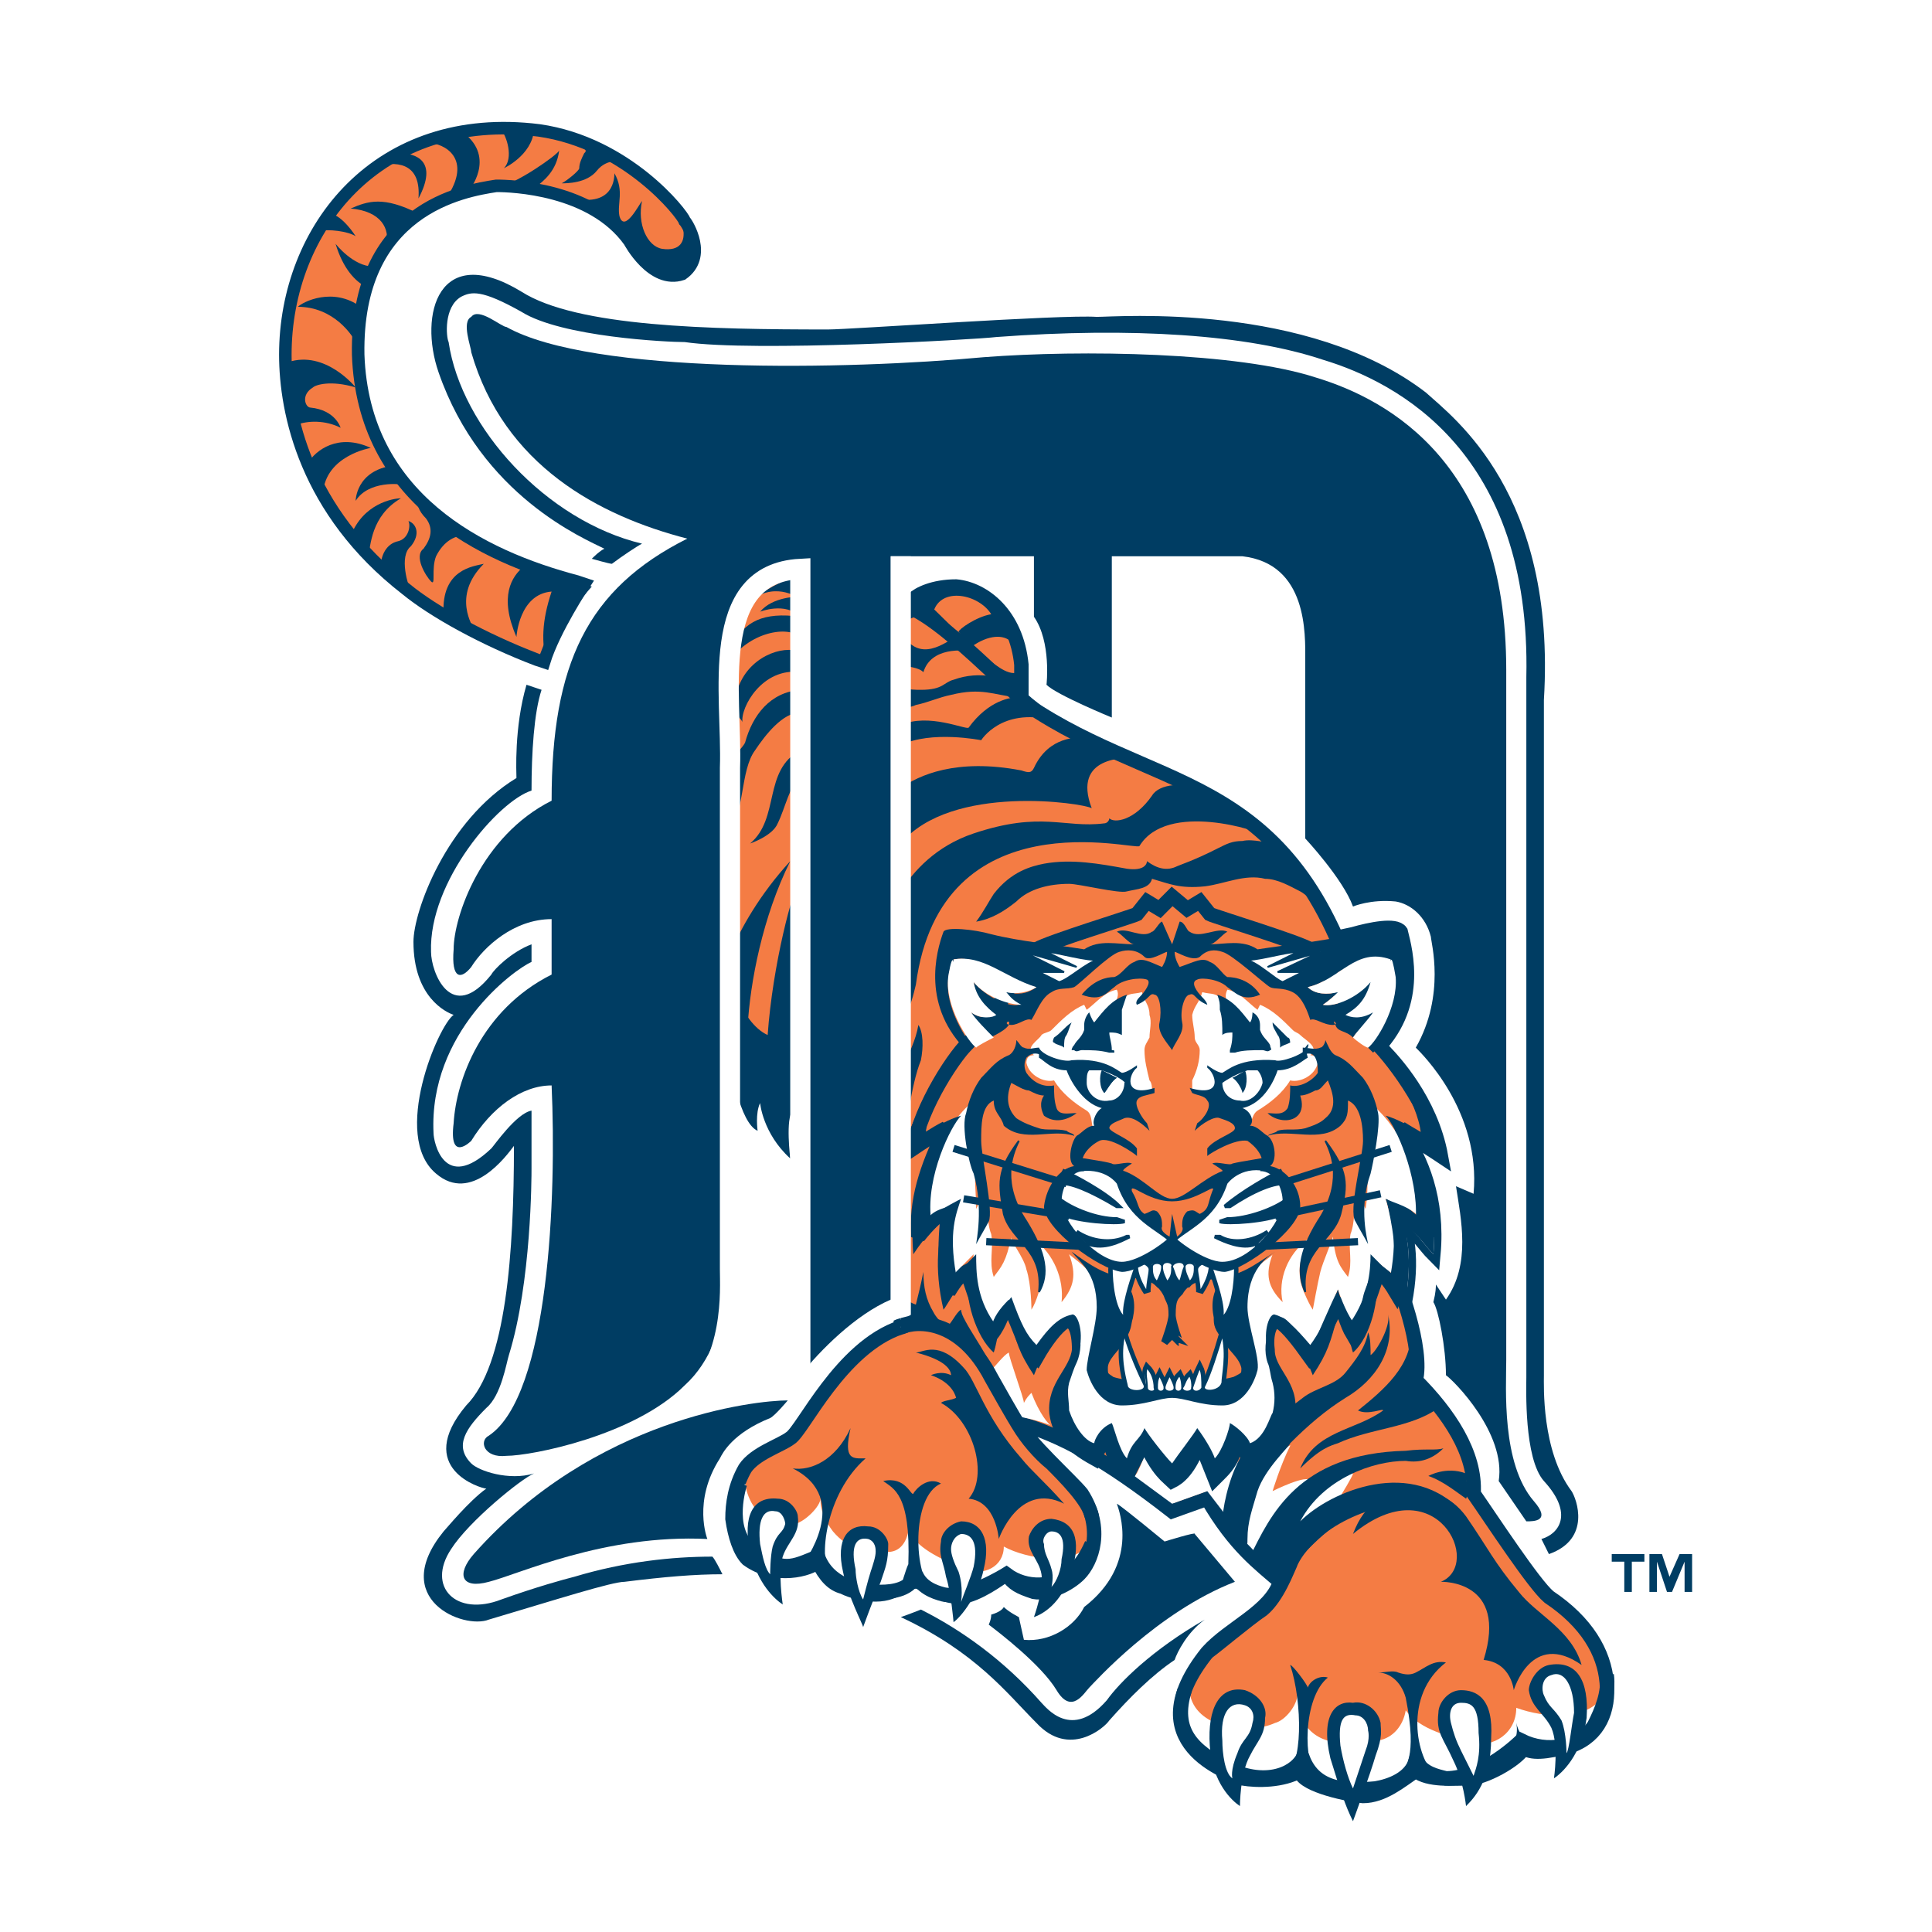 <?xml version="1.0" encoding="utf-8"?>
<!-- Generator: Adobe Illustrator 13.0.0, SVG Export Plug-In . SVG Version: 6.00 Build 14948)  -->
<!DOCTYPE svg PUBLIC "-//W3C//DTD SVG 1.0//EN" "http://www.w3.org/TR/2001/REC-SVG-20010904/DTD/svg10.dtd">
<svg version="1.0" id="Layer_1" xmlns="http://www.w3.org/2000/svg" xmlns:xlink="http://www.w3.org/1999/xlink" x="0px" y="0px"
	 width="192.756px" height="192.756px" viewBox="0 0 192.756 192.756" enable-background="new 0 0 192.756 192.756"
	 xml:space="preserve">
<g>
	<polygon fill-rule="evenodd" clip-rule="evenodd" fill="#FFFFFF" points="0,0 192.756,0 192.756,192.756 0,192.756 0,0 	"/>
	
		<path fill-rule="evenodd" clip-rule="evenodd" fill="#FFFFFF" stroke="#FFFFFF" stroke-width="0.68" stroke-miterlimit="2.613" d="
		M73.081,28.85c0,0,4.762-12.57-16.041-19.106C25.96,0.19,5.158,48.208,49.019,67.817c0,0-0.501,4.022-0.501,8.045
		c0,0-16.792,11.564-7.77,26.648c0,0-9.274,20.615,6.767,19.107c0,0,0,8.799-2.506,14.832c-0.752,1.51-1.504,3.018-3.259,5.531
		c-1.002,1.006-2.255,4.023,1.504,7.291c0,0-4.261,3.018-4.511,8.547c-0.25,3.27,2.757,8.799,11.78,6.537
		c5.264-1.508,13.033-4.525,21.805-4.023c0,0,3.259,6.285,9.274,1.76c0,0,1.754,4.777,7.018,2.766
		c4.01-1.508,11.529,11.564,17.795,12.318c4.261,0.504,8.02-3.268,8.02-3.268s2.507,12.318,15.038,7.543
		c0,0,5.515,6.787,12.532-0.754c0,0,6.266,6.033,10.025-1.51c0,0,12.532,4.525,12.532-11.814c0-5.281-6.517-10.811-6.517-10.811
		c3.509-1.51,2.256-6.789,2.256-6.789c-0.752-1.508-2.757-7.541-2.757-7.541V62.286c0,0,1.253-21.369-22.057-30.922
		C116.69,23.57,87.366,31.867,73.081,28.85L73.081,28.85z"/>
	<path fill-rule="evenodd" clip-rule="evenodd" fill="#003D63" d="M154.537,155.053c4.261-1.508,2.757-5.529,2.256-6.285
		c-3.008-4.021-2.758-10.559-2.758-11.562V69.828c1.254-20.615-9.022-28.157-11.779-30.671c-11.78-9.05-30.828-7.542-32.833-7.542
		c-3.51-0.251-24.562,1.257-26.818,1.257c-11.78,0-25.063-0.251-30.578-3.771c-8.271-5.028-10.276,2.263-8.271,8.045
		c4.261,12.319,14.537,16.593,16.542,17.598c-0.501,0.251-1.002,0.754-1.253,1.005c0,0,1.754,0.503,2.005,0.503
		c1.002-0.754,2.506-1.76,3.008-2.011c-9.524-2.262-18.046-11.564-19.299-20.112c-0.25-0.503-0.501-3.52,1.253-4.525
		c1.003-0.503,2.005-0.754,6.016,1.508c4.01,2.514,14.537,3.017,16.292,3.017c6.767,1.006,29.074-0.251,31.078-0.503
		c13.535-1.005,25.064-0.251,32.583,2.263c7.52,2.263,20.803,9.302,20.302,31.676v69.89c0,1.006-0.251,8.045,1.754,10.309
		c3.008,3.268,1.504,5.279-0.25,5.781L154.537,155.053L154.537,155.053z"/>
	<path fill-rule="evenodd" clip-rule="evenodd" fill="#003D63" d="M89.873,161.338c7.519,3.52,10.526,7.543,13.534,10.559
		c3.258,3.52,6.767,0.504,7.269-0.25c2.005-2.264,4.261-4.525,6.517-6.033c0.25-0.756,1.253-2.766,3.008-4.023
		c-5.264,3.018-8.521,6.285-9.775,8.045c-3.509,4.021-6.015,0.754-6.517,0.252c-3.759-4.273-8.02-7.291-12.03-9.303
		C91.878,160.584,90.625,161.088,89.873,161.338L89.873,161.338z"/>
	<path fill-rule="evenodd" clip-rule="evenodd" fill="#003D63" d="M72.078,157.064c-2.757,0-5.765,0.252-9.774,0.754
		c-1.253,0-6.768,1.76-13.535,3.771c-2.506,1.006-10.025-2.012-4.511-8.799c0.25-0.252,2.506-3.018,4.261-4.273
		c-0.501,0-7.269-2.012-2.005-8.297c4.01-4.021,4.762-15.336,4.762-25.895c-0.752,1.006-4.261,5.783-7.77,2.766
		c-4.512-3.771,0.25-14.832,1.754-15.838c-0.751-0.252-4.01-1.76-4.01-7.291c0-3.017,3.258-12.067,10.276-16.341
		c0-0.502-0.251-5.028,1.002-9.302l1.504,0.503c-0.752,2.262-1.002,6.285-1.002,10.056c-3.258,1.005-10.276,9.05-10.025,16.09
		c0,2.011,2.005,7.291,6.015,2.263c0.251-0.503,2.005-2.263,4.01-3.017v1.76c-1.754,0.754-10.276,7.04-9.775,17.096
		c0,0.754,1.003,6.033,5.765,1.508c0.251-0.252,2.507-3.52,4.01-3.771v5.783c0,0.754,0,11.312-2.256,18.604
		c-0.25,0.754-0.751,4.021-2.255,5.279c-2.005,2.01-3.259,3.77-1.504,5.531c0.752,0.754,3.759,1.76,6.266,1.004
		c-1.253,0.504-6.516,4.777-8.271,7.543c-2.506,3.771,0.501,6.787,5.013,5.027c3.509-1.256,6.266-2.012,7.268-2.262
		c5.013-1.508,9.775-2.012,13.785-2.012C71.326,155.557,71.827,156.562,72.078,157.064L72.078,157.064z"/>
	<path fill-rule="evenodd" clip-rule="evenodd" fill="#003D63" d="M100.149,160.332c0.501,0.504,1.503,1.006,1.503,1.006
		l0.502,2.264c2.506,0.252,5.013-1.258,6.015-3.27c5.515-4.273,3.51-9.553,3.259-10.307c0.501,0.252,4.762,3.771,4.762,3.771
		s3.258-1.006,3.008-0.754l4.01,4.775c-7.77,3.018-14.035,10.057-14.536,10.559c-0.502,0.504-1.755,2.766-3.259,0.252
		s-5.765-5.781-6.767-6.537c0,0,0.25-0.502,0.25-1.004C98.896,161.088,99.898,160.836,100.149,160.332L100.149,160.332z"/>
	<path fill-rule="evenodd" clip-rule="evenodd" fill="#003D63" d="M78.594,139.719c-3.258,0-19.298,1.76-31.329,15.334
		c-1.755,2.012-1.254,3.52,1.503,2.766c3.007-0.754,11.529-4.775,21.805-4.273c0,0-1.503-3.771,1.253-8.045
		c0.25-0.502,1.253-2.514,5.013-4.021C77.341,141.227,78.594,139.719,78.594,139.719L78.594,139.719z"/>
	<path fill-rule="evenodd" clip-rule="evenodd" fill="#003D63" d="M88.87,129.662V55.499h14.286v6.034
		c1.755,2.514,1.254,6.788,1.254,6.788c1.002,1.006,6.516,3.268,6.516,3.268V55.499h13.033c6.517,0.754,6.267,7.793,6.267,10.308
		v17.849c0,0,3.759,4.022,4.762,6.788c0,0,1.754-0.754,4.261-0.503c1.504,0.251,3.008,1.508,3.509,3.52
		c0,0.503,1.504,5.782-1.504,11.062c0.501,0.504,6.517,6.285,5.765,14.582l-1.754-0.754c0.501,3.268,1.503,7.793-1.003,11.312
		l-1.003-1.508c0,0.25,0,0.754-0.25,1.76c0.501,0.754,1.253,4.525,1.253,7.291c0.752,0.502,6.016,5.781,5.264,10.559l2.757,4.021
		c0.752,0,2.506,0,0.752-2.012c-3.259-3.77-2.757-11.312-2.757-14.078c0,0,0-48.772,0-68.884c0-20.363-11.529-26.9-19.049-29.163
		c-7.77-2.514-23.309-2.765-33.084-2.011c-13.534,1.257-39.099,1.76-47.621-3.017c-0.501,0-2.757-2.011-3.509-1.006
		c-1.003,0.503,0,3.017,0,3.52c3.258,11.313,12.782,16.341,21.555,18.604c-10.025,5.028-13.535,12.57-13.535,26.146
		c-7.018,3.52-9.775,11.564-9.775,14.833c-0.25,3.017,0.752,3.017,1.755,1.76c1.253-2.011,4.261-4.777,8.02-4.777v5.531
		c-7.018,3.519-9.524,10.56-9.775,14.833c-0.501,4.021,1.755,1.76,1.755,1.76c2.005-3.27,5.013-5.531,8.02-5.531
		c0.501,11.062-0.25,30.922-6.266,34.945c-1.002,0.502-0.501,2.262,1.754,2.01c2.506,0,12.783-2.01,17.795-7.039
		c5.263-4.775,4.511-14.33,4.511-17.85l-0.25-43.492c0-7.793-1.504-20.112,7.269-20.112v80.45
		C81.853,134.689,85.361,131.17,88.87,129.662L88.87,129.662z"/>
	<path fill-rule="evenodd" clip-rule="evenodd" fill="#F47C44" d="M72.579,103.516V76.868c0-7.793-1.504-20.112,7.269-20.112v47.514
		L72.579,103.516L72.579,103.516z"/>
	<path fill-rule="evenodd" clip-rule="evenodd" fill="#003D63" d="M72.579,75.862c0.501-0.251,1.504-1.257,1.754-1.76
		c0.752-2.766,2.506-5.028,5.514-5.279v2.262c-1.755,0-3.509,2.263-4.512,3.771c-1.504,2.011-1.002,6.285-2.757,8.547V75.862
		L72.579,75.862z"/>
	<path fill-rule="evenodd" clip-rule="evenodd" fill="#003D63" d="M72.579,68.068c0.25,0.503,0.501,0.754,1.002,0.754
		c1.002-3.268,4.511-4.525,6.266-3.771v2.011c-3.76-0.503-6.016,3.52-5.765,5.028c0-0.251-1.003-1.257-1.504-1.257V68.068
		L72.579,68.068z"/>
	<path fill-rule="evenodd" clip-rule="evenodd" fill="#003D63" d="M79.848,63.543c-1.504-1.257-5.514-0.251-7.269,2.765l0.501-2.011
		c1.253-2.263,3.008-3.268,6.768-2.765V63.543L79.848,63.543z"/>
	<path fill-rule="evenodd" clip-rule="evenodd" fill="#003D63" d="M79.848,59.772c0,0-2.256-1.76-4.762,0
		c0,0,2.005-1.508,4.762-2.514V59.772L79.848,59.772z"/>
	<path fill-rule="evenodd" clip-rule="evenodd" fill="#003D63" d="M79.848,74.856c-3.76,2.011-2.005,6.788-5.013,9.301
		c0,0,2.255-0.754,2.757-2.011c0.752-1.508,1.253-4.022,2.256-4.525V74.856L79.848,74.856z"/>
	<path fill-rule="evenodd" clip-rule="evenodd" fill="#003D63" d="M79.848,59.521c-0.251,0-2.757,0-4.011,1.508
		c0,0,2.507-1.006,4.011,0.503V59.521L79.848,59.521z"/>
	<path fill-rule="evenodd" clip-rule="evenodd" fill="#003D63" d="M76.589,103.266c-2.757-1.258-4.261-6.537-4.01-8.046v8.8
		c0.25,2.514,1.253,8.045,3.008,8.799c0,0-0.251-1.76,0.25-2.766c0,0,0.251,3.018,3.008,5.531c0,0-0.501-4.023,0.251-4.777
		c0.752-1.006,0.752,0.504,0.752,0.504V87.678C79.096,88.683,77.09,96.226,76.589,103.266L76.589,103.266z"/>
	<path fill-rule="evenodd" clip-rule="evenodd" fill="#003D63" d="M73.08,108.293c0.251-1.76,1.003-3.52,1.504-5.783
		c0.251-4.523,1.504-11.061,4.261-16.592c-3.008,3.268-5.013,6.788-6.015,9.302L73.08,108.293L73.08,108.293z"/>
	
		<path fill-rule="evenodd" clip-rule="evenodd" fill="#003D63" stroke="#003D63" stroke-width="1.438" stroke-miterlimit="2.613" d="
		M126.466,134.689c-0.501-2.01,0.251-3.771,0.752-3.52c1.002,0.252,2.005,1.258,3.509,3.018c0.752-1.006,1.754-2.766,2.757-5.531
		c0.25,1.006,0.752,2.012,1.253,3.268c1.755-2.514,2.005-5.027,2.005-6.787l2.006,2.012c0.752-4.273,0-6.033-0.502-7.543
		c0,0,2.005,1.006,2.507,1.51c0.501,0.25,0.501,0.502,0.501,0.502c0.251-4.273-2.005-9.303-3.008-10.307
		c1.755,0.502,3.509,1.76,3.509,1.76c-0.25-3.018-3.759-8.297-3.759-8.297c1.002,1.006,4.762,5.027,5.765,10.559
		c0,0-3.008-2.012-3.76-2.262c1.754,2.514,3.509,6.535,3.008,12.066c-0.752-0.754-1.755-2.262-3.259-3.52
		c0.752,1.508,1.253,4.777,0.251,9.051c-0.251-0.252-1.755-3.018-2.757-3.52c0.501,2.262-0.502,6.285-2.256,7.793
		c-0.501-1.508-0.251-2.514-1.504-3.771c-0.752,2.766-1.003,3.771-2.506,6.035c-0.502-1.258-1.755-4.275-3.51-5.281
		C127.468,131.924,126.466,131.422,126.466,134.689L126.466,134.689z"/>
	
		<path fill-rule="evenodd" clip-rule="evenodd" fill="#003D63" stroke="#003D63" stroke-width="1.438" stroke-miterlimit="2.613" d="
		M116.941,104.773c0.251-0.754,1.253-1.76,1.003-2.766c-0.251-1.258,0.25-2.766,0.751-2.766c0.502-0.252,0.502,0.504,1.755,1.006
		c0,0,0-0.252-0.501-0.754c-0.502-0.504-1.254-1.508-0.502-1.76c0.502-0.252,2.256,0,3.008,0.754
		c0.752,0.502,1.504,1.508,3.259,0.754c-1.003-1.508-2.507-1.76-3.259-1.76c-0.501-0.251-1.002-1.257-1.754-1.508
		c-0.752-0.503-1.504,0-3.008,0.503c0,0-0.501-0.754-0.501-1.508c0.25,0,1.754,1.005,2.506,0.502
		c0.752-0.754,1.504-0.754,2.256-0.502c1.003,0.251,4.261,3.268,4.763,3.52c0.501,0.252,1.253,0,2.255,0.502
		c1.003,0.504,1.504,2.012,1.755,2.766c0.501-0.25,1.253,0.504,2.256,0.504c0.751,0-0.251-0.754,0.25,0
		c0.251,0.754,1.003,0.502,1.755,1.256c0.501-0.754,1.504-1.76,2.005-2.514c-1.253,0.754-2.256,0.504-2.757,0.252
		c1.253-0.754,2.005-1.508,2.506-3.268c-1.253,1.508-3.509,2.514-4.762,2.262c0.752-0.502,1.253-1.006,1.504-1.258
		c-1.003,0.252-2.256,0.252-3.008-0.502c3.258-0.754,4.763-4.022,8.271-2.766c0,1.257,0-1.257,0.501,1.76
		c0.251,3.018-2.005,6.537-2.757,7.039l0.501,0.504c4.762-4.525,3.258-10.057,2.757-12.068c-0.501-0.754-3.008-0.251-4.762,0.251
		c-3.259,0.754-6.266,1.006-9.524,1.509c-1.504-1.006-3.258-0.503-4.762-0.503c0.501,0,1.253-1.006,1.754-1.257
		c-1.002-0.503-2.757,0.754-3.76,0c-0.25,0-0.501-1.006-1.002-1.006l-0.752,2.263l-1.002-2.263c-0.251,0-0.752,1.006-1.003,1.006
		c-1.003,0.754-2.507-0.503-3.509,0c0.501,0.251,1.253,1.257,1.754,1.257c-1.754,0-3.509-0.503-5.013,0.503
		c-3.007-0.503-6.266-0.754-9.273-1.509c-1.754-0.502-4.511-0.754-4.762-0.251c-0.751,2.011-2.255,7.542,2.507,12.068l0.501-0.504
		c-0.501-0.502-3.008-4.021-2.507-7.039c0.501-3.017,0.501-0.502,0.501-1.76c2.757-0.503,4.762,2.012,8.271,2.766
		c-1.003,0.754-2.005,0.754-3.008,0.502c0,0.252,0.502,0.756,1.253,1.258c-1.002,0.252-3.258-0.754-4.511-2.262
		c0.25,1.76,1.253,2.514,2.255,3.268c-0.501,0.252-1.503,0.502-2.506-0.252c0.251,0.754,1.003,1.508,1.755,2.012l-0.752,1.006
		c0.752-0.504,2.255-1.006,2.757-1.76c0.251-0.754-0.752,0,0.251,0c0.751,0,1.503-0.754,2.005-0.504
		c0.501-0.754,1.002-2.262,2.005-2.766c0.752-0.502,1.504-0.25,2.256-0.502c0.501-0.252,3.509-3.269,4.512-3.52
		c0.751-0.251,1.754-0.251,2.506,0.502c0.501,0.503,2.005-0.502,2.256-0.502c0,0.754-0.501,1.508-0.501,1.508
		c-1.254-0.503-2.006-1.006-2.758-0.503c-0.752,0.251-1.253,1.257-2.005,1.508c-0.752,0-2.005,0.252-3.258,1.76
		c2.005,0.754,2.506-0.252,3.258-0.754c0.752-0.754,2.507-1.006,3.258-0.754c0.502,0.252-0.25,1.256-0.751,1.76
		c-0.502,0.502-0.251,0.754-0.251,0.754c1.253-0.502,1.253-1.258,1.755-1.006c0.501,0,0.752,1.508,0.501,2.766
		C115.438,103.014,116.44,104.02,116.941,104.773L116.941,104.773z"/>
	<path fill-rule="evenodd" clip-rule="evenodd" fill="#FFFFFF" d="M126.215,134.689c0.251,2.264,2.507,3.52,2.256,6.537
		c-0.251,1.76-1.504,3.771-3.76,5.027c0,0-0.501-2.012-1.504-3.268c0,2.766-1.002,3.52-2.005,4.525l-1.504-3.771
		c-1.003,3.018-2.256,3.771-2.757,4.023c-0.251-0.252-1.504-1.006-2.507-4.023l-1.754,3.018c-1.002-0.754-1.755-1.006-2.005-3.771
		c-1.003,1.256-1.504,2.514-1.504,2.514c-2.256-1.258-3.509-2.514-3.76-4.273c-0.25-3.018,2.256-4.273,2.256-6.537H126.215
		L126.215,134.689z"/>
	<path fill-rule="evenodd" clip-rule="evenodd" fill="#FFFFFF" d="M126.466,134.689c-0.501-2.01,0.251-3.771,0.752-3.52
		c1.002,0.252,2.005,1.258,3.509,3.018c0.752-1.006,1.754-2.766,2.757-5.531c0.752,1.006,0.752,2.012,1.253,3.268
		c1.755-2.514,2.005-5.027,2.005-6.787l2.006,2.012c0.752-4.273,0-6.033-0.502-7.543c0,0,2.005,1.006,2.507,1.51
		c0.501,0.25,0.501,0.502,0.501,0.502c0.251-4.273-2.005-9.303-3.008-10.307c1.755,0.502,3.509,1.76,3.509,1.76
		c-0.25-3.018-3.759-8.297-3.759-8.297c1.002,1.006,4.762,5.027,5.765,10.559c0,0-3.008-2.012-3.76-2.262
		c1.754,2.514,3.509,6.535,3.008,12.066c-0.752-0.754-1.755-2.262-3.259-3.52c0.752,1.508,1.253,4.777,0.251,9.051
		c-0.251-0.252-1.755-3.018-2.757-3.52c0.501,2.262-0.502,6.285-2.256,7.793c-0.501-1.508-0.251-2.514-1.504-3.771
		c-0.752,2.766-1.003,3.771-2.506,6.035c-0.502-1.258-1.755-4.275-3.51-5.281C127.468,131.924,126.466,131.422,126.466,134.689
		L126.466,134.689z"/>
	<path fill-rule="evenodd" clip-rule="evenodd" fill="#FFFFFF" d="M107.668,134.689c0.501-2.01-0.25-3.771-0.752-3.52
		c-1.253,0.252-2.256,1.258-3.509,3.018c-1.003-1.006-1.504-2.012-2.506-4.777c-0.752,1.006-1.003,1.258-1.755,2.514
		c-1.754-2.514-1.754-5.027-1.754-6.787l-2.005,2.012c-0.752-4.273,0-6.033,0.501-7.543c0,0-2.005,1.006-2.506,1.51
		c-0.501,0.25-0.501,0.502-0.501,0.502c-0.501-4.273,2.005-9.303,3.007-10.307c-1.754,0.502-3.509,1.76-3.509,1.76
		c0-3.018,3.759-8.297,3.759-8.297c-1.002,1.006-5.013,5.279-6.266,10.811c0,0,3.008-2.514,4.261-2.514
		c-1.754,2.514-3.509,6.535-3.008,12.066c0.501-0.754,1.504-2.262,3.258-3.52c-0.752,1.508-1.253,4.777-0.25,9.051
		c0.25-0.252,1.754-3.018,2.506-3.52c-0.501,2.262,0.752,6.285,2.506,7.793c0.501-1.508,0.25-2.514,1.504-3.771
		c0.752,2.766,1.002,3.771,2.506,6.035c0.502-1.258,1.755-4.275,3.509-5.281C106.665,131.924,107.418,131.422,107.668,134.689
		L107.668,134.689z"/>
	
		<path fill-rule="evenodd" clip-rule="evenodd" fill="#F47C44" stroke="#003D63" stroke-width="1.438" stroke-miterlimit="2.613" d="
		M91.126,59.772c0.501-0.502,2.005-1.257,4.261-1.257c2.757,0.251,6.016,2.766,6.517,7.794v4.022L91.126,59.772L91.126,59.772z"/>
	<path fill-rule="evenodd" clip-rule="evenodd" fill="#003D63" d="M91.878,59.772c0.25-0.251,1.253-1.005,3.509-0.754
		c1.002,0,2.507,0.503,4.512,2.514c2.005,1.76,2.005,5.531,1.754,7.542c-1.253-0.754-2.005-2.263-3.258-3.268
		c0.501,0,2.005,1.759,3.258,1.257c-0.25-1.006-0.25-2.263-0.751-3.017c-0.752-0.754-2.256-0.754-4.011,0.502
		c-0.501,0.251-0.752-1.005-1.253-1.508c0-0.251,1.755-1.508,3.258-1.76c-1.253-2.011-5.013-2.766-5.765-0.251L91.878,59.772
		L91.878,59.772z"/>
	
		<path fill-rule="evenodd" clip-rule="evenodd" fill="#F47C44" stroke="#003D63" stroke-width="1.438" stroke-miterlimit="2.613" d="
		M89.873,60.275c4.01,1.006,11.279,9.302,13.786,10.811c13.534,8.548,26.817,6.285,33.083,32.934
		c1.003,3.016,2.006,16.592,1.254,20.865c1.754,3.018,4.01,9.805,3.258,12.822c3.259,3.268,6.016,7.291,5.765,11.312
		c1.755,2.514,6.016,9.051,7.52,10.309c3.76,2.514,5.514,5.529,5.765,8.547c0.25,2.766-0.752,5.279-3.509,6.285
		c-2.758,0.754-4.011,0.754-4.763,0.252c-0.752,1.256-4.01,3.016-5.514,3.016s-4.011,0.252-5.264-0.754
		c-1.504,1.006-3.258,2.514-5.264,2.514c-2.256-0.25-6.266-1.256-6.266-2.514c-1.754,1.006-4.261,1.006-5.765,0.754
		c-1.253-0.502-10.777-3.52-3.509-12.57c2.256-2.514,6.267-4.021,7.269-7.039c-2.005-1.76-4.512-3.52-7.269-8.295l-3.509,1.256
		c-6.768-5.279-11.028-7.541-15.289-8.799c0.752,1.76,5.264,5.783,6.267,7.039c2.255,3.52,1.002,6.789-0.251,8.045
		c-1.003,1.006-3.008,2.012-4.512,1.76c-1.504-0.502-2.005-0.754-2.757-1.76c-0.752,0.502-2.757,2.012-4.511,2.264
		c-2.005,0-3.509-1.258-4.261-1.51c-1.253-0.252-2.005,1.258-4.261,1.258c-1.002,0-2.256-0.252-3.258-0.754
		c-1.003-0.252-1.755-1.006-2.506-2.514c-0.752,0.754-4.261,1.758-7.018-0.252c-0.752-0.754-1.253-2.264-1.504-4.023
		c0-1.508,0.251-3.268,1.253-5.027c1.003-1.508,3.51-2.264,4.512-3.018c1.253-0.754,5.013-9.049,11.028-11.061V60.275L89.873,60.275
		z"/>
	<path fill-rule="evenodd" clip-rule="evenodd" fill="#FFFFFF" d="M123.709,148.768c0.25-0.502,5.263-5.027,5.013-4.525
		c-1.003,2.012-1.755,4.525-1.755,4.525s3.509-1.76,3.76-1.004c1.002,0,3.258-0.756,4.261-0.756c0,0.252-1.254,2.264-1.254,2.264
		s2.758-1.006,3.51-0.754c-1.504,1.006-4.011,2.012-5.515,3.016c-0.501,0.504-1.253,0.504-1.754,1.006
		c-0.752,0.252-1.253,0.754-1.755,1.258c-0.752,1.006-1.002,1.76-2.005,2.262c-0.752-1.006-1.253-1.508-2.005-2.262
		c-1.003-1.508-3.008-4.023-3.76-5.029l-3.509,1.258l-3.76-2.766c0.251,0,1.003-2.012,1.003-2.012
		c1.003,1.51,2.506,3.018,2.757,3.018s2.005-1.258,2.757-2.766l1.504,2.514c0,0,1.504-1.006,2.757-2.766L123.709,148.768
		L123.709,148.768z"/>
	<path fill-rule="evenodd" clip-rule="evenodd" fill="#003D63" d="M124.21,154.551c0.251-0.252,0.251-0.504,0.251-1.006
		c0-1.76,0.501-3.016,1.002-4.777c0.752-2.262,3.259-4.525,3.259-4.775c1.754-1.76,3.509-3.27,5.514-4.525
		c3.008-1.76,5.013-4.777,4.261-8.297c0.251,1.258-1.253,3.771-1.755,4.023c0-0.754,0-1.76-0.25-2.264
		c-0.251,1.51-1.253,2.766-2.256,4.023c-1.003,1.256-3.008,1.508-4.261,2.514c-2.256,1.76-4.763,3.268-6.266,6.033
		c-1.254,2.264-1.755,5.279-1.755,6.285C121.954,152.289,124.21,154.551,124.21,154.551L124.21,154.551z"/>
	<path fill-rule="evenodd" clip-rule="evenodd" fill="#003D63" d="M141.253,137.707c0.251-1.258,0.501-2.766-0.501-5.027
		c0.25,3.52-2.757,6.033-5.264,8.043c1.003,0.504,2.507-0.25,2.507,0c-2.757,2.012-6.768,2.012-8.271,5.783
		c2.005-2.012,3.008-2.264,3.76-2.514c3.258-1.51,7.269-1.51,10.025-3.52L141.253,137.707L141.253,137.707z"/>
	
		<path fill-rule="evenodd" clip-rule="evenodd" fill="#F47C44" stroke="#003D63" stroke-width="1.438" stroke-miterlimit="2.613" d="
		M116.941,89.438l1.504,1.257l1.253-0.754l1.003,1.257c0.501,0.251,8.771,2.766,10.025,3.52c1.253,0.754,4.762,8.044,6.266,9.05
		c1.504,1.258,5.765,6.787,6.517,11.062c-0.752-0.504-3.008-1.76-3.76-2.264c1.755,4.023,2.757,7.291,2.757,10.811
		c-1.253-1.258-2.256-2.262-3.258-2.766c0.752,4.023,0.501,6.787,0,8.297c-0.752-1.258-1.253-1.76-1.755-2.012
		c-0.25,0.754-1.504,4.777-2.506,6.285c-0.752-1.258-0.752-2.264-1.504-3.018c-1.504,2.516-1.755,4.275-2.757,5.279
		c-1.254-1.76-2.256-3.016-3.008-3.52c-0.752-0.502-1.504,0.756-1.253,2.766c0,2.264,2.506,3.52,2.005,6.285
		c-0.251,2.012-1.504,4.023-3.76,5.279c0,0-0.501-2.012-1.253-3.268c-0.251,2.766-1.253,3.52-2.256,4.525l-1.504-3.771
		c-1.003,3.018-2.256,3.771-2.757,4.023c-0.251-0.252-1.504-1.006-2.757-4.023l-1.504,3.018c-1.002-0.754-1.755-1.006-2.005-3.771
		c-1.003,1.256-1.504,2.514-1.504,2.514c-2.256-1.258-3.509-2.514-3.76-4.525c-0.25-2.766,2.006-4.021,2.256-6.285
		c0-2.01-0.501-3.268-1.504-2.766c-0.752,0.504-1.754,1.76-2.757,3.52c-1.253-1.004-1.504-2.764-2.757-5.279
		c-0.752,0.754-0.752,1.76-1.755,3.018c-1.002-1.508-2.005-5.531-2.506-6.285c-0.501,0.252-1.002,0.754-1.754,2.012
		c-0.25-1.51-0.501-4.273,0-8.297c-1.002,0.504-2.005,1.508-3.007,2.766c-0.251-3.52,0.752-6.787,2.757-10.811
		c-1.002,0.504-2.506,1.508-3.258,2.012c0.752-4.273,4.261-9.553,5.765-10.811c1.755-1.006,5.264-8.296,6.517-9.05
		c1.253-0.754,9.524-3.269,10.025-3.52l1.002-1.257l1.254,0.754L116.941,89.438L116.941,89.438z"/>
	
		<path fill-rule="evenodd" clip-rule="evenodd" fill="#003D63" stroke="#003D63" stroke-width="1.072" stroke-miterlimit="2.613" d="
		M126.215,134.689c0.251,2.264,2.507,3.52,2.256,6.537c-0.251,1.76-1.504,3.771-3.76,5.027c0,0-0.501-2.012-1.504-3.268
		c0,2.766-1.002,3.52-2.005,4.525l-1.504-3.771c-1.003,3.018-2.256,3.771-2.757,4.023c-0.251-0.252-1.504-1.006-2.507-4.023
		l-1.754,3.018c-1.002-0.754-1.755-1.006-2.005-3.771c-1.003,1.256-1.504,2.514-1.504,2.514c-2.256-1.258-3.509-2.514-3.76-4.273
		c-0.25-3.018,2.256-4.273,2.256-6.537H126.215L126.215,134.689z"/>
	<path fill-rule="evenodd" clip-rule="evenodd" fill="#FFFFFF" d="M116.941,146.004c0.501-0.756,2.256-3.018,2.506-3.521
		c0.753,1.006,1.504,2.264,1.755,3.018c0.752-0.754,1.504-3.018,1.504-3.52c0.501,0.252,1.755,1.258,2.005,2.012
		c1.504-0.504,2.006-2.766,2.256-3.018c0.251-1.006,0.251-2.01,0-3.016c-0.25-0.754-0.25-1.51-0.501-2.012
		c-0.752-2.264,0.752-4.777,0.752-4.525c0.752,0,1.002-0.504,3.509,3.52c0.251-0.754,2.256-5.279,2.757-6.285
		c0.25,0.754,1.003,2.766,1.755,3.52c0,0,0.501-1.508,0.751-2.766c0.251-1.256,1.254-2.514,0.752-4.021l2.256,1.76
		c0.502-2.766-0.501-6.789-0.752-7.543c1.003,0.504,2.507,0.754,3.509,2.012c0.251-4.023-1.754-8.799-5.013-11.564
		c-0.25-0.252-0.25,1.258-0.25,0.754c0,1.258,0,2.264-0.251,3.268l0,0c0,0.504,0,1.258,0,1.76c0.251,1.51,0.251,3.27,0,4.777
		c-0.251-0.502-0.501-1.006-0.752-1.508c-0.501,1.256-0.25,2.766-0.752,4.021c-0.25,1.51,0.251,2.766-0.25,4.273
		c-0.753-1.004-1.254-1.508-1.504-4.021c0,0.252-1.003,2.514-1.254,3.52c-0.25,1.006-0.751,3.771-0.751,3.771
		c-0.502-0.754-1.254-2.514-1.254-3.018c-0.251-1.76,0.251-2.262,0.752-4.021c-2.005,1.508-3.008,4.021-2.506,6.285
		c-1.504-1.51-1.755-2.766-1.003-4.777c0,0.252-2.506,1.508-2.506,2.766c-0.502,2.262-0.251,4.273,0.501,6.285
		c0.501,2.262,0,4.273-1.504,5.027c-1.253,0.754-4.011,0-6.517,0c-2.757,0-5.514,0.754-6.768,0
		c-1.253-0.754-2.005-2.766-1.253-5.027c0.502-2.012,0.752-4.023,0.502-6.033c-0.251-1.258-2.507-2.766-2.758-3.018
		c0.753,2.012,0.502,3.268-0.752,4.777c0.251-2.264-0.751-4.777-2.757-6.285c0.502,1.76,1.003,2.262,0.752,4.021
		c0,0.504-0.501,2.264-1.002,3.018c0,0,0-2.514-0.502-4.023c-0.25-1.256-1.754-3.016-1.503-3.268
		c-0.502,2.514-1.003,3.018-1.755,4.021c-0.501-1.508,0-2.764-0.251-4.273c-0.501-1.256-0.25-2.766-0.501-4.021
		c-0.501,0.502-0.752,1.006-1.002,1.508c0-1.508-0.25-3.268,0-4.777c0-0.502,0.25-1.256,0-1.76l0,0c0-1.004,0-2.01,0-3.268
		c-0.25,0.504-0.25-1.006-0.501-0.754c-3.258,2.766-4.511,8.045-4.511,11.816c0.751-1.51,2.506-1.258,3.258-2.012
		c-0.25,0.754-1.503,4.525-0.501,7.291l2.005-2.012c-0.251,1.508,0.25,3.018,0.501,4.273c0.251,1.258,1.253,3.018,1.253,3.018
		c0.251-1.006,0.752-1.76,1.755-2.766c0.501,1.006,2.256,4.525,2.757,5.279c0-0.502,2.256-3.52,3.509-3.52
		c0.251-0.252,1.504,2.262,0.502,4.525c-0.251,0.502-0.502,1.258-0.753,2.012c-0.25,1.006,0,1.76,0,2.764
		c0.502,1.51,1.504,3.018,2.507,3.27c0-0.252,0.501-1.51,1.754-2.012c0.251,0.502,0.753,2.766,1.504,3.52
		c0.502-1.76,1.254-1.76,1.755-3.018C114.435,142.986,116.189,145.248,116.941,146.004L116.941,146.004z"/>
	<path fill-rule="evenodd" clip-rule="evenodd" fill="#FFFFFF" d="M114.937,108.795c0-0.25,0-0.754-0.251-1.004
		c-0.251-1.006-0.501-2.012-0.501-3.018c0-0.504,0.25-0.754,0.501-1.258c0-0.754,0.251-1.508,0-2.262
		c0-1.006-0.501-1.258-0.752-2.264c-1.002,0.252-1.253,0-2.005,0.756c-0.25,0-0.25,0.502-0.752,0.502
		c0.251-0.502,0.502-1.006,0.251-1.508c-1.254,0.25-2.005,1.256-3.008,2.01l-0.251-0.502c-1.253,0.502-2.256,1.508-3.258,2.514
		c-0.251,0.252-0.752,0.252-1.003,0.504c-0.25,0.502-1.754,1.256-0.752,2.01c-0.501,0-0.752,0.252-0.752,0.756
		c0.251,1.256,1.755,2.01,2.758,1.76c0.751,1.256,2.005,2.262,3.258,3.016c0.752,0.504,0.251,1.76,1.003,2.264
		c0.25,0.25,0.751-0.756,1.002-1.006c0-1.006,1.504-1.006,2.005-1.76c0.251-0.252,0.251-0.504,0.502-0.754L114.937,108.795
		L114.937,108.795z"/>
	<path fill-rule="evenodd" clip-rule="evenodd" fill="#003D63" d="M107.167,104.773c0.251,0.252,0.501,0,0.752,0
		c1.002,0,1.754,0,2.757,0.252c0.25,0,0.25,0,0.501,0c0-0.252,0-0.252-0.251-0.252c0-0.754-0.25-1.258-0.25-1.76
		c0.501,0,0.752,0,1.253,0.252c0-1.006,0-1.76,0-2.516c0.251-0.754,0.251-0.754,0.501-1.508c-1.504,0.504-2.256,1.508-3.258,2.766
		c-0.251-0.252-0.501-1.006-0.501-1.006c-0.251,0.252-0.502,0.754-0.502,1.258c0,0.25,0,0.25,0,0.502
		c-0.25,0.754-0.751,1.006-1.002,1.508c-0.251,0.252-0.251,0.504-0.251,0.504c0.251,0,0.251,0,0.502,0H107.167L107.167,104.773z"/>
	<path fill-rule="evenodd" clip-rule="evenodd" fill="#003D63" d="M106.916,102.008c-0.752,0.502-1.003,1.006-1.754,1.508
		c0,0-0.251,0.504,0,0.504c0.25,0.25,0.751,0.25,1.002,0.502c0,0,0-0.252,0,0c0-0.502,0-1.006,0.251-1.256
		C106.665,102.762,106.665,102.51,106.916,102.008C106.665,102.008,106.916,102.008,106.916,102.008L106.916,102.008z"/>
	<path fill-rule="evenodd" clip-rule="evenodd" fill="#FFFFFF" d="M118.946,108.795c0-0.25,0-0.754,0-1.004
		c0.501-1.006,0.752-2.012,0.752-3.018c0-0.504-0.501-0.754-0.501-1.258c0-0.754-0.251-1.508-0.251-2.262
		c0.251-1.006,0.752-1.258,1.003-2.264c1.002,0.252,1.253,0,2.005,0.756c0.251,0,0.251,0.502,0.752,0.502
		c-0.501-0.502-0.501-1.006-0.251-1.508c1.254,0.25,2.006,1.256,3.008,2.01l0.251-0.502c1.253,0.502,2.256,1.508,3.258,2.514
		c0.251,0.252,0.501,0.252,0.752,0.504c0.502,0.502,2.005,1.256,1.003,2.01c0.501,0,0.752,0.252,0.752,0.756
		c-0.251,1.256-1.755,2.01-2.757,1.76c-0.752,1.256-2.005,2.262-3.259,3.016c-0.752,0.504-0.501,1.76-1.504,2.514
		c0,0-0.501-1.006-0.501-1.256c-0.251-1.006-1.504-1.006-2.256-1.76c0-0.252,0-0.504-0.251-0.754L118.946,108.795L118.946,108.795z"
		/>
	<path fill-rule="evenodd" clip-rule="evenodd" fill="#003D63" d="M126.717,104.773c-0.251,0.252-0.502,0-0.752,0
		c-1.003,0-2.006,0-2.758,0.252c-0.25,0-0.501,0-0.501,0c0-0.252,0-0.252,0-0.252c0.251-0.754,0.251-1.258,0.251-1.76
		c-0.251,0-0.752,0-1.003,0.252c0-1.006,0-1.76-0.251-2.516c0-0.754,0-0.754-0.25-1.508c1.504,0.504,2.256,1.508,3.258,2.766
		c0.251-0.252,0.251-1.006,0.251-1.006c0.501,0.252,0.752,0.754,0.752,1.258c0,0.25,0,0.25,0,0.502
		c0.251,0.754,0.752,1.006,1.003,1.508C126.717,104.521,126.967,104.773,126.717,104.773c0,0,0,0-0.251,0H126.717L126.717,104.773z"
		/>
	<path fill-rule="evenodd" clip-rule="evenodd" fill="#003D63" d="M126.967,102.008c0.501,0.502,1.003,1.006,1.504,1.508
		c0.251,0,0.251,0.504,0.251,0.504c-0.502,0.25-0.752,0.25-1.003,0.502c0,0,0-0.252,0,0c0-0.502,0-1.006-0.251-1.256
		C127.218,102.762,126.967,102.51,126.967,102.008C127.218,102.008,126.967,102.008,126.967,102.008L126.967,102.008z"/>
	
		<polygon fill-rule="evenodd" clip-rule="evenodd" fill="#003D63" stroke="#003D63" stroke-width="0.355" stroke-miterlimit="2.613" points="
		116.941,123.629 113.182,126.395 120.701,126.395 116.941,123.629 	"/>
	<path fill-rule="evenodd" clip-rule="evenodd" fill="#003D63" d="M116.941,139.467c-1.253,0-2.757,0.754-5.013,0.754
		s-3.258-2.514-3.509-3.52c0-1.258,1.003-4.525,1.003-6.285c0-3.52-1.755-4.525-2.507-5.531c1.755,1.258,3.509,2.514,5.514,2.514
		c1.003,0,3.76-1.256,4.512-2.514c0.752,1.258,3.509,2.514,4.512,2.514c2.256,0,3.759-1.256,5.765-2.514
		c-0.752,0.504-2.757,1.76-2.757,5.531c0,1.76,1.253,5.027,1.002,6.285c-0.251,1.006-1.253,3.52-3.509,3.52
		S118.194,139.467,116.941,139.467L116.941,139.467z"/>
	
		<path fill-rule="evenodd" clip-rule="evenodd" fill="#F47C44" stroke="#003D63" stroke-width="0.716" stroke-miterlimit="2.613" d="
		M116.941,131.17c0-1.508,0.251-1.76,0.752-2.262c1.253-2.264,5.013-1.51,5.013-1.51c-1.504,1.258-1.504,2.766-1.253,4.023
		c0,0.754,0,1.006,1.002,2.262c0.251,0.756,1.504,1.51,1.755,2.766c0,0.756,0,0.756-1.003,1.258
		c-1.754,0.502-5.263,0.754-6.266,0.754c-1.002,0-4.512-0.252-6.016-0.754c-0.752-0.502-0.752-0.502-0.752-1.258
		c0-1.006,1.254-2.01,1.505-2.514c1.002-1.508,0.751-1.76,1.002-2.514c0.251-1.258,0.251-2.766-1.504-4.023
		c0,0,3.76-1.256,5.264,1.76C116.69,129.914,116.941,129.914,116.941,131.17c0,0.754-0.752,2.766-0.752,2.766l0.752-0.754
		l0.752,0.754C117.693,133.936,116.941,131.924,116.941,131.17L116.941,131.17z"/>
	
		<path fill-rule="evenodd" clip-rule="evenodd" fill="#003D63" stroke="#003D63" stroke-width="0.716" stroke-miterlimit="2.613" d="
		M114.185,138.209c-0.501-1.004-1.504-3.268-2.005-5.027c-0.501,2.012,0,4.023,0.25,5.027
		C112.43,138.965,114.435,138.965,114.185,138.209L114.185,138.209z"/>
	
		<path fill-rule="evenodd" clip-rule="evenodd" fill="#003D63" stroke="#003D63" stroke-width="0.716" stroke-miterlimit="2.613" d="
		M115.438,138.461c0-0.502,0-0.754,0.251-1.256c0.251,0.502,0.501,1.004,0.501,1.256
		C116.189,138.965,115.438,138.965,115.438,138.461L115.438,138.461z"/>
	
		<path fill-rule="evenodd" clip-rule="evenodd" fill="#003D63" stroke="#003D63" stroke-width="0.716" stroke-miterlimit="2.613" d="
		M116.189,138.461c0-0.252,0.251-0.754,0.501-1.256c0.251,0.502,0.502,1.004,0.502,1.256
		C117.192,138.965,116.189,138.965,116.189,138.461L116.189,138.461z"/>
	<path fill-rule="evenodd" clip-rule="evenodd" fill="#003D63" d="M114.435,138.461c-0.25-0.754-0.25-1.508,0-2.012
		c0.502,0.504,0.753,1.258,0.753,2.012C115.438,138.965,114.435,138.965,114.435,138.461L114.435,138.461z"/>
	<path fill="none" stroke="#003D63" stroke-width="0.716" stroke-miterlimit="2.613" d="M114.435,138.461
		c0-0.754-0.25-1.508,0-2.012c0.502,0.504,0.753,1.258,0.753,2.012C115.438,138.965,114.435,138.965,114.435,138.461
		L114.435,138.461z"/>
	
		<path fill-rule="evenodd" clip-rule="evenodd" fill="#003D63" stroke="#003D63" stroke-width="0.716" stroke-miterlimit="2.613" d="
		M120.2,138.209c0.501-1.004,1.253-3.268,1.754-5.027c0.501,2.012,0,4.023,0,4.777C121.703,138.965,119.698,138.965,120.2,138.209
		L120.2,138.209z"/>
	
		<path fill-rule="evenodd" clip-rule="evenodd" fill="#003D63" stroke="#003D63" stroke-width="0.716" stroke-miterlimit="2.613" d="
		M118.946,138.461c0-0.502,0-0.754-0.251-1.256c-0.501,0.502-0.501,1.004-0.751,1.256
		C117.944,138.965,118.946,138.965,118.946,138.461L118.946,138.461z"/>
	
		<path fill-rule="evenodd" clip-rule="evenodd" fill="#003D63" stroke="#003D63" stroke-width="0.716" stroke-miterlimit="2.613" d="
		M117.944,138.461c0-0.252,0-0.754-0.251-1.256c-0.501,0.502-0.501,1.004-0.501,1.256
		C117.192,138.965,117.944,138.965,117.944,138.461L117.944,138.461z"/>
	
		<path fill-rule="evenodd" clip-rule="evenodd" fill="#003D63" stroke="#003D63" stroke-width="0.716" stroke-miterlimit="2.613" d="
		M119.949,138.461c0-0.754,0-1.508-0.251-2.012c-0.25,0.504-0.501,1.258-0.752,2.012
		C118.946,138.965,119.698,138.965,119.949,138.461L119.949,138.461z"/>
	
		<path fill-rule="evenodd" clip-rule="evenodd" fill="#003D63" stroke="#003D63" stroke-width="0.716" stroke-miterlimit="2.613" d="
		M113.182,126.645c-0.501,1.51-1.253,3.771-1.002,4.777c-1.003-0.754-1.254-3.52-1.254-4.777
		C110.926,125.639,113.433,126.143,113.182,126.645L113.182,126.645z"/>
	<path fill-rule="evenodd" clip-rule="evenodd" fill="#003D63" d="M115.939,126.395c0,0.502,0.25,1.004,0.501,1.508
		c0.501-0.504,0.501-1.006,0.501-1.508C117.192,125.891,115.939,125.639,115.939,126.395L115.939,126.395z M114.686,126.645
		c0,0.504-0.251,1.258-0.251,2.264c-0.501-0.754-1.002-1.76-1.002-2.766C113.433,125.639,114.686,126.143,114.686,126.645
		L114.686,126.645z M114.937,126.395c0,0.502,0,1.004,0.501,1.508c0.251-0.504,0.502-1.006,0.502-1.508
		C115.939,125.891,114.686,125.891,114.937,126.395L114.937,126.395z"/>
	<path fill="none" stroke="#003D63" stroke-width="0.716" stroke-miterlimit="2.613" d="M115.939,126.395
		c0,0.502,0.25,1.004,0.501,1.508c0.501-0.504,0.501-1.006,0.501-1.508C117.192,125.891,115.939,125.639,115.939,126.395
		L115.939,126.395z M114.686,126.645c0,0.504-0.251,1.258-0.251,2.264c-0.501-0.754-1.002-1.76-1.002-2.766
		C113.433,125.639,114.686,126.143,114.686,126.645L114.686,126.645z M114.937,126.395c0,0.502,0,1.004,0.501,1.508
		c0.251-0.504,0.502-1.006,0.502-1.508C115.939,125.891,114.937,125.891,114.937,126.395L114.937,126.395z"/>
	
		<path fill-rule="evenodd" clip-rule="evenodd" fill="#003D63" stroke="#003D63" stroke-width="0.716" stroke-miterlimit="2.613" d="
		M120.951,126.645c0.502,1.51,1.254,3.771,1.003,4.777c1.003-0.754,1.253-3.52,1.253-4.777
		C123.207,125.639,120.701,126.143,120.951,126.645L120.951,126.645z"/>
	<path fill-rule="evenodd" clip-rule="evenodd" fill="#003D63" d="M116.941,126.395c0.251,0.502,0.251,1.004,0.752,1.508
		c0.251-0.504,0.251-1.006,0.501-1.508C118.194,125.639,116.941,125.891,116.941,126.395L116.941,126.395z M120.701,126.143
		c0,1.006-0.501,2.012-1.003,2.766c0-1.006-0.251-1.76-0.251-2.264C119.447,126.143,120.701,125.639,120.701,126.143
		L120.701,126.143z M118.194,126.395c0,0.502,0.251,1.004,0.501,1.508c0.502-0.504,0.502-1.006,0.502-1.508
		C119.447,125.891,118.194,125.891,118.194,126.395L118.194,126.395z"/>
	<path fill="none" stroke="#003D63" stroke-width="0.716" stroke-miterlimit="2.613" d="M116.941,126.395
		c0.251,0.502,0.251,1.004,0.752,1.508c0.251-0.504,0.251-1.006,0.501-1.508C118.194,125.639,116.941,125.891,116.941,126.395
		L116.941,126.395z M120.701,126.143c0,1.006-0.501,2.012-1.003,2.766c0-1.006-0.25-1.76-0.25-2.264
		C119.448,126.143,120.701,125.639,120.701,126.143L120.701,126.143z M118.194,126.395c0,0.502,0.251,1.004,0.501,1.508
		c0.502-0.504,0.502-1.006,0.502-1.508C119.197,125.891,118.194,125.891,118.194,126.395L118.194,126.395z"/>
	
		<path fill-rule="evenodd" clip-rule="evenodd" fill="#FFFFFF" stroke="#003D63" stroke-width="0.177" stroke-miterlimit="2.613" d="
		M114.185,138.209c-0.501-1.004-1.504-3.268-2.005-5.027c-0.501,2.012,0,4.023,0.25,5.027
		C112.43,138.965,114.435,138.965,114.185,138.209L114.185,138.209z"/>
	
		<path fill-rule="evenodd" clip-rule="evenodd" fill="#FFFFFF" stroke="#003D63" stroke-width="0.177" stroke-miterlimit="2.613" d="
		M115.438,138.461c0-0.502,0-0.754,0.251-1.256c0.251,0.502,0.501,1.004,0.501,1.256
		C116.189,138.965,115.438,138.965,115.438,138.461L115.438,138.461z"/>
	
		<path fill-rule="evenodd" clip-rule="evenodd" fill="#FFFFFF" stroke="#003D63" stroke-width="0.177" stroke-miterlimit="2.613" d="
		M116.189,138.461c0-0.252,0.251-0.754,0.501-1.256c0.251,0.502,0.502,1.004,0.502,1.256
		C117.192,138.965,116.189,138.965,116.189,138.461L116.189,138.461z"/>
	<path fill-rule="evenodd" clip-rule="evenodd" fill="#FFFFFF" d="M114.435,138.461c-0.25-0.754-0.25-1.508,0-2.012
		c0.502,0.504,0.753,1.258,0.753,2.012C115.438,138.965,114.435,138.965,114.435,138.461L114.435,138.461z"/>
	<path fill="none" stroke="#003D63" stroke-width="0.177" stroke-miterlimit="2.613" d="M114.435,138.461
		c0-0.754-0.25-1.508,0-2.012c0.502,0.504,0.753,1.258,0.753,2.012C115.438,138.965,114.435,138.965,114.435,138.461
		L114.435,138.461z"/>
	
		<path fill-rule="evenodd" clip-rule="evenodd" fill="#FFFFFF" stroke="#003D63" stroke-width="0.177" stroke-miterlimit="2.613" d="
		M120.2,138.209c0.501-1.004,1.253-3.268,1.754-5.027c0.501,2.012,0,4.023,0,4.777C121.703,138.965,119.698,138.965,120.2,138.209
		L120.2,138.209z"/>
	
		<path fill-rule="evenodd" clip-rule="evenodd" fill="#FFFFFF" stroke="#003D63" stroke-width="0.177" stroke-miterlimit="2.613" d="
		M118.946,138.461c0-0.502,0-0.754-0.251-1.256c-0.501,0.502-0.501,1.004-0.751,1.256
		C117.944,138.965,118.946,138.965,118.946,138.461L118.946,138.461z"/>
	
		<path fill-rule="evenodd" clip-rule="evenodd" fill="#FFFFFF" stroke="#003D63" stroke-width="0.177" stroke-miterlimit="2.613" d="
		M117.944,138.461c0-0.252,0-0.754-0.251-1.256c-0.501,0.502-0.501,1.004-0.501,1.256
		C117.192,138.965,117.944,138.965,117.944,138.461L117.944,138.461z"/>
	
		<path fill-rule="evenodd" clip-rule="evenodd" fill="#FFFFFF" stroke="#003D63" stroke-width="0.177" stroke-miterlimit="2.613" d="
		M119.949,138.461c0-0.754,0-1.508-0.251-2.012c-0.251,0.504-0.501,1.258-0.752,2.012
		C118.946,138.965,119.698,138.965,119.949,138.461L119.949,138.461z"/>
	
		<path fill-rule="evenodd" clip-rule="evenodd" fill="#FFFFFF" stroke="#003D63" stroke-width="0.177" stroke-miterlimit="2.613" d="
		M113.182,126.645c-0.501,1.51-1.253,3.771-1.002,4.777c-1.003-0.754-1.254-3.52-1.254-4.777
		C110.926,125.639,113.433,126.143,113.182,126.645L113.182,126.645z"/>
	<path fill-rule="evenodd" clip-rule="evenodd" fill="#FFFFFF" d="M115.939,126.395c0,0.502,0.25,1.004,0.501,1.508
		c0.501-0.504,0.501-1.006,0.501-1.508C117.192,125.891,115.939,125.639,115.939,126.395L115.939,126.395z M114.686,126.645
		c0,0.504-0.251,1.258-0.251,2.264c-0.501-0.754-1.002-1.76-1.002-2.766C113.433,125.639,114.686,126.143,114.686,126.645
		L114.686,126.645z M114.937,126.395c0,0.502,0,1.004,0.501,1.508c0.251-0.504,0.502-1.006,0.502-1.508
		C115.939,125.891,114.686,125.891,114.937,126.395L114.937,126.395z"/>
	<path fill="none" stroke="#003D63" stroke-width="0.177" stroke-miterlimit="2.613" d="M115.939,126.395
		c0,0.502,0.25,1.004,0.501,1.508c0.501-0.504,0.501-1.006,0.501-1.508C117.192,125.891,115.939,125.639,115.939,126.395
		L115.939,126.395z M114.686,126.645c0,0.504-0.251,1.258-0.251,2.264c-0.501-0.754-1.002-1.76-1.002-2.766
		C113.433,125.639,114.686,126.143,114.686,126.645L114.686,126.645z M114.937,126.395c0,0.502,0,1.004,0.501,1.508
		c0.251-0.504,0.502-1.006,0.502-1.508C115.939,125.891,114.937,125.891,114.937,126.395L114.937,126.395z"/>
	
		<path fill-rule="evenodd" clip-rule="evenodd" fill="#FFFFFF" stroke="#003D63" stroke-width="0.177" stroke-miterlimit="2.613" d="
		M120.951,126.645c0.502,1.51,1.254,3.771,1.003,4.777c1.003-0.754,1.253-3.52,1.253-4.777
		C123.207,125.639,120.701,126.143,120.951,126.645L120.951,126.645z"/>
	<path fill-rule="evenodd" clip-rule="evenodd" fill="#FFFFFF" d="M116.941,126.395c0.251,0.502,0.251,1.004,0.752,1.508
		c0.251-0.504,0.251-1.006,0.501-1.508C118.194,125.639,116.941,125.891,116.941,126.395L116.941,126.395z M120.701,126.143
		c0,1.006-0.501,2.012-1.003,2.766c0-1.006-0.251-1.76-0.251-2.264C119.447,126.143,120.701,125.639,120.701,126.143
		L120.701,126.143z M118.194,126.395c0,0.502,0.251,1.004,0.501,1.508c0.502-0.504,0.502-1.006,0.502-1.508
		C119.447,125.891,118.194,125.891,118.194,126.395L118.194,126.395z"/>
	<path fill="none" stroke="#003D63" stroke-width="0.177" stroke-miterlimit="2.613" d="M116.941,126.395
		c0.251,0.502,0.251,1.004,0.752,1.508c0.251-0.504,0.251-1.006,0.501-1.508C118.194,125.639,116.941,125.891,116.941,126.395
		L116.941,126.395z M120.701,126.143c0,1.006-0.501,2.012-1.003,2.766c0-1.006-0.251-1.76-0.251-2.264
		C119.447,126.143,120.701,125.639,120.701,126.143L120.701,126.143z M118.194,126.395c0,0.502,0.251,1.004,0.501,1.508
		c0.502-0.504,0.502-1.006,0.502-1.508C119.197,125.891,118.194,125.891,118.194,126.395L118.194,126.395z"/>
	
		<path fill-rule="evenodd" clip-rule="evenodd" fill="#003D63" stroke="#003D63" stroke-width="0.177" stroke-miterlimit="2.613" d="
		M101.652,113.824c-0.751,1.508-1.754,4.273,0.752,8.045c2.006,3.268,2.256,5.279,1.254,7.039c0.501-4.273-2.757-5.029-3.509-7.793
		C99.647,118.098,99.396,116.84,101.652,113.824L101.652,113.824z"/>
	
		<path fill-rule="evenodd" clip-rule="evenodd" fill="#003D63" stroke="#003D63" stroke-width="0.177" stroke-miterlimit="2.613" d="
		M132.23,113.824c0.752,1.508,1.754,4.273-0.752,8.045c-2.006,3.268-2.006,5.279-1.253,7.039c-0.502-4.273,2.757-5.029,3.508-7.793
		C134.486,118.098,134.486,116.84,132.23,113.824L132.23,113.824z"/>
	<path fill-rule="evenodd" clip-rule="evenodd" fill="#003D63" d="M129.975,105.275c0.501-0.25,1.003-0.25,1.253,0.252
		c0.251,0.504,0.251,1.006,0.251,1.508c-0.501,0.756-1.755,1.51-2.757,1.258c0,0.754,0,1.508-0.251,2.262
		c-0.501,0.756-1.253,0.504-2.005,0.504l0,0c0.752,0.754,2.256,1.006,3.007,0.252c0.502-0.504,0.502-1.258,0.251-2.012
		c0.502,0,1.003-0.252,1.504-0.504c0.501,0,0.752-0.502,1.253-1.004c0.502,1.256,1.003,2.764-0.25,3.77
		c-0.502,0.504-1.253,0.754-2.005,1.006c-1.003,0.252-2.006,0-2.758,0.252c-0.25,0.252-0.751,0.252-1.002,0.502
		c2.256-0.754,5.263,0.754,7.268-1.006c0.753-0.754,0.753-1.256,0.753-2.514c1.253,0.504,1.503,2.514,1.503,4.023
		c0,1.508-1.503,7.039-0.751,8.045c0.25,0.502,1.002,1.76,1.253,2.262c0-0.252-1.003-3.52,0.25-7.039
		c0.251-1.006,1.003-4.777,0.752-6.033c-0.25-1.258-0.752-2.514-1.504-3.52c-1.002-1.006-1.503-1.76-2.757-2.264
		c-0.501-0.25-0.752-1.006-1.002-1.508c0,0.252-0.251,0.754-0.502,0.754c-0.501,0.252-1.253,0-1.754,0V105.275L129.975,105.275z"/>
	<path fill-rule="evenodd" clip-rule="evenodd" fill="#003D63" d="M103.908,105.275c-0.501-0.25-1.002-0.25-1.504,0.252
		c-0.25,0.504-0.25,1.006,0,1.508c0.502,0.756,1.504,1.51,2.758,1.258c0,0.754,0,1.508,0.25,2.262
		c0.251,0.756,1.253,0.504,1.755,0.504c0.251,0,0.251,0,0.251,0c-1.003,0.754-2.256,1.006-3.259,0.252
		c-0.251-0.504-0.501-1.258,0-2.012c-0.501,0-1.003-0.252-1.504-0.504c-0.501,0-1.253-0.502-1.754-0.754
		c-0.502,1.258-0.502,2.514,0.501,3.52c0.752,0.504,1.504,0.754,2.256,1.006s1.754,0,2.757,0.252
		c0.25,0.252,0.752,0.252,0.752,0.502c-2.256-0.754-5.013,0.754-7.018-1.006c-0.251-1.004-1.003-1.256-1.003-2.514
		c-1.253,0.504-1.253,2.514-1.253,4.023c0,1.508,1.253,7.039,0.752,8.045c-0.251,0.502-1.003,1.76-1.253,2.262
		c0-0.252,0.751-3.52-0.25-7.039c-0.501-1.006-1.253-4.777-0.752-6.033c0.251-1.258,0.752-2.514,1.504-3.52
		c1.002-1.006,1.503-1.76,2.757-2.264c0.501-0.25,0.752-1.006,0.752-1.508c0.25,0.252,0.501,0.754,0.752,0.754
		c0.501,0.252,1.002,0,1.504,0L103.908,105.275L103.908,105.275z"/>
	<path fill-rule="evenodd" clip-rule="evenodd" fill="#003D63" d="M116.941,104.773c0.251-0.754,1.253-1.76,1.003-2.766
		c-0.251-1.258,0.25-2.766,0.751-2.766c0.502-0.252,0.502,0.504,1.755,1.006c0,0,0-0.252-0.501-0.754
		c-0.502-0.504-1.254-1.508-0.502-1.76c0.502-0.252,2.256,0,3.008,0.754c0.752,0.502,1.504,1.508,3.259,0.754
		c-1.003-1.508-2.507-1.76-3.259-1.76c-0.501-0.251-1.002-1.257-1.754-1.508c-0.752-0.503-1.504,0-3.008,0.503
		c0,0-0.501-0.754-0.501-1.508c0.25,0,1.754,1.005,2.506,0.502c0.752-0.754,1.504-0.754,2.256-0.502
		c1.003,0.251,4.261,3.268,4.763,3.52c0.501,0.252,1.253,0,2.255,0.502c1.003,0.504,1.504,2.012,1.755,2.766
		c0.501-0.25,1.253,0.504,2.256,0.504c0.751,0-0.251-0.754,0.25,0c0.251,0.754,1.003,0.502,1.755,1.256
		c0.501-0.754,1.504-1.76,2.005-2.514c-1.253,0.754-2.256,0.504-2.757,0.252c1.253-0.754,2.005-1.508,2.506-3.268
		c-1.253,1.508-3.509,2.514-4.762,2.262c0.752-0.502,1.253-1.006,1.504-1.258c-1.003,0.252-2.256,0.252-3.008-0.502
		c3.258-0.754,4.763-4.022,8.271-2.766c0,1.257,0-1.257,0.501,1.76c0.251,3.018-2.005,6.537-2.757,7.039l0.501,0.504
		c4.762-4.525,3.509-10.811,2.757-12.068c-0.501-0.754-3.008-0.251-4.762,0.251c-3.259,0.754-6.266,1.006-9.524,1.509
		c-1.504-1.006-3.258-0.503-4.762-0.503c0.501,0,1.253-1.006,1.754-1.257c-1.002-0.503-2.757,0.754-3.76,0
		c-0.25,0-0.501-1.006-1.002-1.006l-0.752,2.263l-1.002-2.263c-0.251,0-0.752,1.006-1.003,1.006c-1.003,0.754-2.507-0.503-3.509,0
		c0.501,0.251,1.253,1.257,1.754,1.257c-1.754,0-3.509-0.503-5.013,0.503c-3.007-0.503-6.266-0.754-9.273-1.509
		c-1.754-0.502-4.511-0.754-4.762-0.251c-0.752,2.011-2.256,7.542,2.506,12.068l0.501-0.504c-0.501-0.502-3.008-4.021-2.507-7.039
		c0.501-3.017,0.501-0.502,0.501-1.76c2.757-0.503,4.762,2.012,8.271,2.766c-1.003,0.754-2.005,0.754-3.008,0.502
		c0,0.252,0.502,0.756,1.253,1.258c-1.002,0.252-3.258-0.754-4.511-2.262c0.25,1.76,1.253,2.514,2.255,3.268
		c-0.501,0.252-1.503,0.502-2.506-0.252c0.251,0.754,1.003,1.508,1.755,2.012l-0.752,1.006c0.752-0.504,2.256-1.006,2.757-1.76
		c0.251-0.754-0.752,0,0.251,0c0.751,0,1.503-0.754,2.005-0.504c0.501-0.754,1.002-2.262,2.005-2.766
		c0.752-0.502,1.504-0.25,2.256-0.502c0.501-0.252,3.509-3.269,4.512-3.52c0.751-0.251,1.754-0.251,2.506,0.502
		c0.501,0.503,2.005-0.502,2.256-0.502c0,0.754-0.501,1.508-0.501,1.508c-1.254-0.503-2.006-1.006-2.758-0.503
		c-0.752,0.251-1.253,1.257-2.005,1.508c-0.752,0-2.005,0.252-3.258,1.76c2.005,0.754,2.506-0.252,3.258-0.754
		c0.752-0.754,2.507-1.006,3.258-0.754c0.502,0.252-0.25,1.256-0.751,1.76c-0.502,0.502-0.251,0.754-0.251,0.754
		c1.253-0.502,1.253-1.258,1.755-1.006c0.501,0,0.752,1.508,0.501,2.766C115.438,103.014,116.44,104.02,116.941,104.773
		L116.941,104.773z"/>
	<path fill-rule="evenodd" clip-rule="evenodd" fill="#003D63" d="M126.466,134.689c-0.501-2.01,0.251-3.771,0.752-3.52
		c1.002,0.252,2.005,1.258,3.509,3.018c0.752-1.006,1.754-2.766,2.757-5.531c0.25,1.006,0.752,2.012,1.253,3.268
		c1.755-2.514,2.005-5.027,2.005-6.787l2.006,2.012c0.752-4.273,0-6.033-0.502-7.543c0,0,2.005,1.006,2.507,1.51
		c0.501,0.25,0.501,0.502,0.501,0.502c0.251-4.273-2.005-9.303-3.008-10.307c1.755,0.502,3.509,1.76,3.509,1.76
		c-0.25-3.018-3.759-8.297-3.759-8.297c1.002,1.006,4.762,5.027,5.765,10.559c0,0-3.008-2.012-3.76-2.262
		c1.754,2.514,3.509,6.535,3.008,12.066c-0.752-0.754-1.755-2.262-3.259-3.52c0.752,1.508,1.253,4.777,0.251,9.051
		c-0.251-0.252-1.755-3.018-2.757-3.52c0.501,2.262-0.502,6.285-2.256,7.793c-0.501-1.508-0.251-2.514-1.504-3.771
		c-0.752,2.766-1.003,3.771-2.506,6.035c-0.502-1.258-1.755-4.275-3.51-5.281C127.468,131.924,126.466,131.422,126.466,134.689
		L126.466,134.689z"/>
	<path fill-rule="evenodd" clip-rule="evenodd" fill="#003D63" d="M107.668,134.689c0.501-2.01-0.25-3.771-0.752-3.52
		c-1.253,0.252-2.256,1.258-3.509,3.018c-1.003-1.006-1.504-2.012-2.506-4.777c-0.752,1.006-1.003,1.258-1.755,2.514
		c-1.754-2.514-1.754-5.027-1.754-6.787l-2.005,2.012c-0.752-4.273,0-6.033,0.501-7.543c0,0-2.005,1.006-2.506,1.51
		c-0.501,0.25-0.501,0.502-0.501,0.502c-0.501-4.273,2.005-9.303,3.007-10.307c-1.754,0.502-3.509,1.76-3.509,1.76
		c0-3.018,3.759-8.297,3.759-8.297c-1.002,1.006-5.013,5.279-6.266,10.811c0,0,3.008-2.514,4.261-2.514
		c-1.754,2.514-3.509,6.535-3.008,12.066c0.501-0.754,1.504-2.262,3.258-3.52c-0.752,1.508-1.253,4.777-0.25,9.051
		c0.25-0.252,1.754-3.018,2.506-3.52c-0.501,2.262,0.752,6.285,2.506,7.793c0.501-1.508,0.25-2.514,1.504-3.771
		c0.752,2.766,1.002,3.771,2.506,6.035c0.502-1.258,1.755-4.275,3.509-5.281C106.665,131.924,107.418,131.422,107.668,134.689
		L107.668,134.689z"/>
	<path fill-rule="evenodd" clip-rule="evenodd" fill="#FFFFFF" d="M116.941,123.629c-0.251,0.754-3.258,2.514-4.01,2.766
		c-0.502,0.25-1.003,0.25-1.253,0c-1.254-0.252-2.507-0.756-3.51-1.51c-1.504-1.006-2.757-2.766-3.007-4.273
		c0-0.754,0.751-2.262,1.253-3.018c0.501-0.754,2.506-1.256,3.258-1.004c2.757,1.004,2.507,2.514,4.011,3.52
		c0.751,0.502,1.253,1.006,2.005,1.508c0.501,0.252,1.002,1.006,1.253,1.76c0.251-0.754,0.752-1.508,1.504-1.76
		c0.501-0.502,1.253-1.006,1.755-1.508c1.503-1.006,0.751-2.264,4.01-3.52c0.752-0.252,3.008,0.25,3.509,1.004
		c0.501,0.756,1.253,2.264,1.003,3.018c-0.251,1.508-1.504,3.268-2.757,4.273c-1.254,0.754-2.256,1.258-3.51,1.51
		c-0.501,0.25-1.002,0.25-1.253,0C120.2,126.143,117.442,124.383,116.941,123.629L116.941,123.629z"/>
	<path fill-rule="evenodd" clip-rule="evenodd" fill="#003D63" d="M116.941,124.131c1.504-1.508,4.261-2.262,5.514-6.033
		c0,0,1.254-1.76,3.76-1.258c0.502,0,0.752-1.508,0.752-1.508c-1.002,0.252-3.008,0.502-4.01,0.754
		c-0.251,0.252-1.504-0.252-2.006,0c0,0,1.254,0.754,1.003,0.754c-2.005,0.754-3.76,2.766-5.013,2.766s-2.757-2.012-4.762-2.766
		c-0.501,0,0.752-0.754,0.752-0.754c-0.502-0.252-1.755,0.252-2.006,0c-0.752-0.252-3.007-0.502-4.01-0.754
		c0,0,0.502,1.508,1.003,1.508c2.506-0.25,3.509,1.258,3.509,1.258C112.681,121.869,115.438,122.623,116.941,124.131
		L116.941,124.131z"/>
	<path fill-rule="evenodd" clip-rule="evenodd" fill="#F47C44" d="M116.941,119.857c2.506,0,4.512-2.012,4.01-1.006
		c-0.501,1.258-0.25,1.76-1.253,2.264c-0.501-0.252-0.501-0.504-1.253-0.252c-0.501,0.502-0.501,1.006-0.501,1.508
		c0.25,0.504-0.502,1.006-0.502,1.006l-0.501-2.262l-0.251,2.262c0,0-1.002-0.502-0.751-1.006c0-0.502,0-1.006-0.502-1.508
		c-0.501-0.252-0.501,0-1.253,0.252c-0.752-0.504-0.501-1.006-1.253-2.264C112.681,117.846,114.435,119.857,116.941,119.857
		L116.941,119.857z"/>
	
		<path fill-rule="evenodd" clip-rule="evenodd" fill="#003D63" stroke="#003D63" stroke-width="0.355" stroke-miterlimit="2.613" d="
		M106.164,116.84c1.003,0.504,4.01,2.012,5.515,3.52h-0.251c-2.507-1.508-4.763-2.514-5.765-2.262
		C105.412,118.098,105.663,117.846,106.164,116.84L106.164,116.84z"/>
	
		<path fill-rule="evenodd" clip-rule="evenodd" fill="#003D63" stroke="#003D63" stroke-width="0.355" stroke-miterlimit="2.613" d="
		M105.913,121.115c1.505,0.754,5.515,1.004,6.267,0.754l-0.752-0.252c-2.005,0-4.512-1.006-5.765-2.012
		C105.412,119.857,105.162,120.109,105.913,121.115L105.913,121.115z"/>
	
		<path fill-rule="evenodd" clip-rule="evenodd" fill="#003D63" stroke="#003D63" stroke-width="0.355" stroke-miterlimit="2.613" d="
		M108.671,124.131c1.503,0.504,3.008-0.252,4.01-0.754h-0.251c-1.504,0.754-3.509,0.502-5.012-0.502
		C107.668,123.125,108.42,123.879,108.671,124.131L108.671,124.131z"/>
	
		<path fill-rule="evenodd" clip-rule="evenodd" fill="#003D63" stroke="#003D63" stroke-width="0.355" stroke-miterlimit="2.613" d="
		M127.719,116.84c-1.002,0.504-3.76,2.012-5.514,3.52h0.501c2.256-1.508,4.512-2.514,5.765-2.262
		C128.722,118.098,128.22,117.846,127.719,116.84L127.719,116.84z"/>
	
		<path fill-rule="evenodd" clip-rule="evenodd" fill="#003D63" stroke="#003D63" stroke-width="0.355" stroke-miterlimit="2.613" d="
		M127.97,121.115c-1.504,0.754-5.515,1.004-6.267,0.754l0.752-0.252c2.006,0,4.763-1.006,6.016-2.012
		C128.471,119.857,128.722,120.109,127.97,121.115L127.97,121.115z"/>
	
		<path fill-rule="evenodd" clip-rule="evenodd" fill="#003D63" stroke="#003D63" stroke-width="0.355" stroke-miterlimit="2.613" d="
		M125.212,124.131c-1.253,0.504-3.007-0.252-4.01-0.754h0.501c1.254,0.754,3.259,0.502,4.763-0.502
		C126.215,123.125,125.463,123.879,125.212,124.131L125.212,124.131z"/>
	<path fill="none" stroke="#003D63" stroke-width="0.716" stroke-miterlimit="2.613" d="M106.415,118.098l-11.279-3.52
		 M106.666,121.365l-10.527-1.76 M108.671,124.383l-10.276-0.504 M127.719,118.098l11.028-3.52 M127.218,121.365l10.526-2.262
		 M125.212,124.383l10.276-0.504"/>
	<path fill-rule="evenodd" clip-rule="evenodd" fill="#003D63" d="M116.941,123.879c0.251,0.756,3.509,3.018,5.264,3.018
		c2.005-0.252,7.519-4.273,7.519-6.537c0-2.01-1.504-3.77-3.007-4.021c0.751-0.504,0.501-2.514-0.251-3.018
		c-0.501-0.25-1.003-1.006-1.755-1.006c0.501-0.502,0-1.508-0.752-1.76c2.256-0.502,3.259-3.016,3.509-3.77
		c1.504,0,2.507-1.006,3.008-1.258l-0.25-1.006c0,0,0.501-0.754,0.25,0c-0.501,0.754-2.757,1.51-3.258,1.258
		c-3.509-0.252-4.763,1.006-5.264,1.256c-0.501,0-1.504-0.754-1.504-0.754v0.252c0.752,0.502,1.755,3.018-1.755,2.012l0.251,0.502
		c0.501,0.252,1.254,0.252,1.504,0.754c0.501,0.504-0.25,1.76-1.003,2.264l-0.25,0.754c0.752-0.754,2.005-1.508,2.506-1.258
		c0.752,0.252,1.504,0.504,1.504,1.006c0,0.504-2.005,1.006-2.757,2.012v0.754c0.251-0.252,2.757-1.76,4.011-1.508
		c0.751,0.502,2.005,1.76,1.253,3.016c1.504,0,2.256,1.76,2.256,3.018c0,2.012-3.259,6.033-6.016,6.033
		c-1.754,0-4.762-2.262-5.013-2.766c-0.251,0.504-3.258,2.766-5.013,2.766c-2.506,0-6.016-4.021-6.016-6.033
		c0-1.258,0.752-3.018,2.256-3.018c-0.751-1.256,0.502-2.514,1.504-3.016c1.003-0.504,3.509,1.256,3.76,1.508v-0.754
		c-0.752-1.006-2.507-1.508-2.757-2.012c0-0.502,1.003-0.754,1.504-1.006c0.752-0.25,1.754,0.504,2.506,1.258l-0.251-0.754
		c-0.501-0.504-1.253-1.76-1.002-2.264c0.251-0.502,1.002-0.502,1.755-0.754v-0.502c-3.259,1.006-2.507-1.51-1.755-2.012v-0.252
		c0,0-1.003,0.754-1.504,0.754c-0.501-0.25-1.755-1.508-5.013-1.256c-0.752,0.252-3.008-0.504-3.258-1.258c-0.502-0.754,0,0,0,0
		v1.006c0.501,0.252,1.253,1.258,2.757,1.258c0.25,0.754,1.504,3.268,3.509,3.77c-0.501,0.252-1.003,1.258-0.752,1.76
		c-0.752,0-1.253,0.756-1.754,1.006c-0.502,0.504-1.003,2.514-0.251,3.018c-1.504,0.252-2.757,2.012-3.008,4.021
		c0,2.264,5.514,6.285,7.77,6.537C113.684,126.896,116.69,124.635,116.941,123.879L116.941,123.879z"/>
	<path fill-rule="evenodd" clip-rule="evenodd" fill="#FFFFFF" d="M110.676,109.801c0.752,0,1.504-0.754,1.504-1.76
		c0.25,0-0.752-0.754-2.256-1.256c-0.501,0-1.253,0-1.253,0c-0.251,0.25-0.251,0.754-0.251,1.256
		C108.42,109.047,109.423,110.053,110.676,109.801L110.676,109.801z"/>
	<path fill-rule="evenodd" clip-rule="evenodd" fill="#FFFFFF" d="M123.709,109.801c-1.003,0-1.755-0.754-1.755-1.76
		c0,0,1.003-0.754,2.507-1.256c0.501,0,1.002,0,1.002,0c0.251,0.25,0.502,0.754,0.502,1.256
		C125.714,109.047,124.711,110.053,123.709,109.801L123.709,109.801z"/>
	<path fill-rule="evenodd" clip-rule="evenodd" fill="#003D63" d="M109.924,106.785c-0.251,0.502-0.251,1.76,0.25,2.262
		c0.251-0.252,0.752-1.256,1.254-1.508C111.428,107.539,110.425,107.035,109.924,106.785L109.924,106.785z"/>
	<path fill-rule="evenodd" clip-rule="evenodd" fill="#003D63" d="M124.21,106.785c0.251,0.502,0.251,1.76-0.251,2.262
		c0-0.252-0.501-1.256-1.002-1.508C122.957,107.539,123.959,107.035,124.21,106.785L124.21,106.785z"/>
	<path fill-rule="evenodd" clip-rule="evenodd" fill="#003D63" d="M110.174,109.047c0.251-0.252,0.752-1.256,1.254-1.508
		c0,0-1.003-0.504-1.504-0.754L110.174,109.047L110.174,109.047z"/>
	<path fill-rule="evenodd" clip-rule="evenodd" fill="#003D63" d="M148.021,165.613c2.757,0.25,3.008,3.016,3.008,3.016
		s1.754-6.033,6.767-2.514c-1.002-3.52-4.512-5.027-6.266-7.291c-2.507-3.016-3.008-4.273-5.264-7.541
		c-1.504-2.012-3.509-2.766-5.765-2.516c-2.506,0.504-4.261,1.006-5.514,4.275c8.271-6.789,13.033,3.016,8.772,4.775
		C143.76,157.818,150.526,157.566,148.021,165.613L148.021,165.613z"/>
	<path fill-rule="evenodd" clip-rule="evenodd" fill="#003D63" d="M124.711,155.305c2.006-4.021,4.762-10.307,15.539-10.559
		c2.006-0.252,3.008,0,3.76-0.252c-1.002,1.006-2.256,1.51-3.76,1.258c-3.258,0-8.271,1.76-10.526,6.033
		c3.008-3.018,11.278-6.537,16.292-0.754c0.25,0.252-7.771-7.039-18.297,6.787L124.711,155.305L124.711,155.305z"/>
	<path fill-rule="evenodd" clip-rule="evenodd" fill="#FFFFFF" d="M118.695,168.881c0.502,3.52,5.766,4.273,8.522,3.016
		c1.002-0.25,2.255-1.76,2.255-3.016c0,1.256,0.502,2.766,1.003,3.52c1.755,2.012,4.512,1.508,7.018,1.256
		c1.504-0.25,2.507-1.508,2.757-3.016c1.504,2.012,4.262,2.514,6.517,3.268c2.256,0.504,4.512-1.006,4.512-3.52
		c2.757,1.006,7.52,1.508,9.023-1.76c-0.251,0.754-0.502,2.514-1.254,3.771c-1.754,2.262-5.013,2.514-7.519,1.256
		c0,0-3.008,3.771-7.269,3.52c-1.253,0-2.507-0.25-3.008-1.508c-0.752,1.508-2.757,2.514-4.261,2.766
		c-2.506,0.252-5.765,0.252-7.018-2.766c-1.504,1.76-4.763,2.264-8.772,0C117.192,173.154,118.695,168.881,118.695,168.881
		L118.695,168.881z"/>
	<path fill-rule="evenodd" clip-rule="evenodd" fill="#003D63" d="M128.22,176.926c1.755-0.504,1.755-7.039,0.502-10.811
		c0.25,0,1.754,2.012,1.754,2.262c0.251-0.754,1.253-1.256,2.005-1.004c-2.506,2.01-2.506,8.547-1.002,10.307
		C130.727,176.926,129.223,176.422,128.22,176.926h0.251H128.22L128.22,176.926z"/>
	<path fill-rule="evenodd" clip-rule="evenodd" fill="#003D63" d="M140,177.176c0-1.004,1.504-1.508,0.25-7.793
		c-0.501-1.76-1.754-2.514-2.757-2.514c0.752,0,1.504-0.252,2.006,0c0.751,0.252,1.253,0.252,1.754,0
		c1.003-0.502,1.755-1.256,3.008-1.006c-4.261,3.27-3.008,9.553-1.003,11.312c-0.752,0.252-1.504-0.754-2.256-0.502
		s-0.752,1.258-1.754,1.258L140,177.176L140,177.176z"/>
	<path fill-rule="evenodd" clip-rule="evenodd" fill="#003D63" d="M153.033,174.16c-1.253-1.006-1.504-1.258-1.755-2.264
		c0.251,1.258-0.25,2.264-1.002,3.018c0,0,1.504-1.006,1.504-1.258l0,0C151.78,173.656,152.531,174.16,153.033,174.16
		L153.033,174.16z"/>
	<path fill="none" stroke="#003D63" stroke-width="1.438" stroke-miterlimit="2.613" d="M160.302,167.121
		c0.25,1.76-0.502,3.52-1.254,5.027c-1.503,2.264-4.762,2.766-7.268,1.508c0,0-3.76,3.771-7.52,3.771
		c-1.003-0.252-2.256-0.502-3.008-1.76c-0.501,1.76-2.506,2.514-4.01,2.766c-2.757,0.252-6.016,0.252-7.269-3.018
		c-1.003,1.76-4.01,2.766-7.52,1.006c-3.509-1.76-5.514-3.77-4.261-7.793"/>
	<path fill-rule="evenodd" clip-rule="evenodd" fill="#003D63" d="M96.64,149.523c2.756,0.25,3.007,4.021,3.007,4.021
		s2.005-5.781,6.517-3.52c-2.005-2.262-3.258-3.268-4.261-4.525c-3.76-4.273-4.511-7.793-5.765-9.051
		c-2.506-2.766-4.01-1.508-4.762-1.508c3.008,0.754,3.509,1.76,3.509,2.264c-1.003-0.504-2.005,0-2.005,0
		c2.255,0.754,2.506,2.262,2.506,2.262c-0.501,0.252-1.253,0.252-1.504,0.502C97.142,141.729,98.646,147.26,96.64,149.523
		L96.64,149.523z"/>
	<path fill-rule="evenodd" clip-rule="evenodd" fill="#FFFFFF" d="M74.333,148.014c0.501,3.018,2.757,4.525,5.013,4.023
		c1.002-0.252,2.506-1.76,2.506-2.514c0,1.256,0.501,2.262,1.253,3.268c1.504,1.76,3.008,2.012,5.013,2.012
		c1.504,0.25,2.256-0.756,2.507-2.012c1.253,2.012,3.509,2.766,5.514,3.771c2.005,0.754,4.011-0.252,4.011-2.264
		c2.255,1.258,7.269,2.012,8.271-0.252c0.251,1.258-1.002,2.264-1.755,3.018c-1.253,1.508-4.261,1.508-6.266,0
		c0,0-4.01,2.514-6.266,2.012c-1.003-0.252-2.256-0.754-2.757-2.012c-0.501,1.508-2.255,1.76-3.509,1.76
		c-2.256,0-5.263-0.754-6.266-3.52c-2.506,1.006-3.509,2.012-6.767-0.754C72.83,152.791,74.333,148.014,74.333,148.014
		L74.333,148.014z"/>
	<path fill-rule="evenodd" clip-rule="evenodd" fill="#003D63" d="M80.098,156.059c1.003-0.25,2.256,0.504,2.757,1.258
		c-1.253-1.76-0.501-8.297,3.509-11.816c-1.254,0-2.256,0.252-1.504-3.018c-1.504,3.27-4.011,4.275-5.765,4.023
		C85.11,149.523,80.098,156.059,80.098,156.059L80.098,156.059z"/>
	<path fill-rule="evenodd" clip-rule="evenodd" fill="#003D63" d="M90.625,156.059c0.25-7.039-1.504-7.541-2.507-8.295
		c2.256-0.504,2.757,1.508,3.008,1.256c0.25-0.502,1.504-1.76,2.757-1.006c-3.007,1.258-2.757,9.303-0.752,10.811
		c-0.751,0-1.754-1.508-1.754-1.508s-0.751,1.256-1.503,1.006C89.873,158.322,90.374,156.562,90.625,156.059L90.625,156.059z"/>
	<path fill-rule="evenodd" clip-rule="evenodd" fill="#FFFFFF" d="M89.873,132.428c1.503-0.504,3.008-0.252,4.261,0
		c1.253,0.502,4.512,3.268,7.018,8.799c1.253,0.252,2.507,0.502,3.76,1.006c-0.251,0-1.253-1.258-2.005-3.268
		c-0.251,0.25-0.502,0.502-0.752,1.004c0-0.502-1.504-4.525-1.504-5.027c-0.501,0.252-1.254,1.258-1.755,1.76
		c-0.25-1.006-1.253-2.012-1.754-2.766c-0.752-1.006-0.752-2.012-1.253-3.018c-0.752,0.252-1.002,1.762-1.754,1.51
		s-1.253-1.76-1.754-2.264c0-0.25-0.251-0.502-0.501-0.502c-0.25,0.754-0.752,1.508-1.504,2.012c-0.25-0.252-0.25-0.504-0.501-0.756
		V132.428L89.873,132.428z"/>
	<path fill-rule="evenodd" clip-rule="evenodd" fill="#003D63" d="M89.873,128.908c0.25,0.502,0.752,1.006,1.503,1.256
		c0.251-1.006,0.501-2.01,0.752-3.268c0,1.508,0.251,2.766,1.002,4.021c0.251,0.504,0.752,1.006,1.253,1.51
		c0.501-0.252,1.002-1.51,1.504-1.76c0,1.006,2.757,4.525,3.007,5.781c-0.25,0-3.258-5.781-9.022-4.021V128.908L89.873,128.908z"/>
	<path fill="none" stroke="#003D63" stroke-width="1.438" stroke-miterlimit="2.613" d="M108.921,154.049
		c-1.002,2.262-1.754,2.514-2.256,3.016c-1.503,1.258-4.261,1.508-6.266,0c0,0-4.01,2.514-6.266,2.012
		c-1.002-0.252-2.255-0.754-2.757-2.012c-0.501,1.508-2.255,1.76-3.509,1.76c-2.256,0-5.263-0.754-6.266-3.52
		c-2.506,1.006-3.509,1.76-6.768-0.754c-2.506-2.012-1.002-6.537-1.002-6.537"/>
	<path fill-rule="evenodd" clip-rule="evenodd" fill="#003D63" d="M106.665,88.181c1.003,0,5.014,1.005,5.765,0.754
		c1.003-0.251,2.256-0.251,2.507-1.257c1.754,0.503,2.757,1.005,5.264,0.754c2.005-0.251,4.01-1.257,6.015-0.754
		c1.253,0,2.507,0.754,3.509,1.257c0.502,0.251,1.504,1.257,1.254,0.754c-1.003-1.76-3.259-5.279-4.011-5.531
		c-0.25,0-2.005-0.502-3.008-0.251c-1.002,0-1.504,0.251-2.506,0.754c-1.003,0.503-2.006,1.006-4.011,1.76
		c-1.002,0.503-2.005,0.251-3.008-0.502c0,0.251-0.25,1.005-2.005,0.754c-2.757-0.502-5.514-1.005-8.271-0.502
		c-1.253,0.251-3.258,0.754-5.013,3.017c-0.501,0.754-1.003,1.76-1.754,2.766c1.503-0.251,2.757-1.006,4.01-2.011
		C102.655,88.683,104.66,88.181,106.665,88.181L106.665,88.181z"/>
	<path fill-rule="evenodd" clip-rule="evenodd" fill="#003D63" d="M90.124,101.506c0.752-1.006,1.002-2.264,1.253-3.27
		c2.506-18.855,22.056-13.324,22.307-13.827c2.757-4.525,12.03-1.509,12.531-1.006c-1.754-2.011-5.514-3.771-6.768-4.776
		c-1.253-0.503-3.759-0.503-4.511,0.754c-1.755,2.514-3.76,2.766-4.261,2.263c0,0.251-0.251,0.503-0.502,0.503
		c-4.01,0.503-6.266-1.257-13.032,1.005c-3.76,1.257-6.016,3.771-7.269,5.782L90.124,101.506L90.124,101.506z"/>
	<path fill-rule="evenodd" clip-rule="evenodd" fill="#003D63" d="M90.124,115.08c0,0,0-0.25,0-0.502
		c0.25-1.76,0.752-6.285,1.754-8.799c0.25-1.258,0.25-2.766-0.25-3.52c-0.251,1.508-1.002,3.016-1.504,4.021V115.08L90.124,115.08z"
		/>
	<path fill-rule="evenodd" clip-rule="evenodd" fill="#003D63" d="M89.873,84.158c5.013-6.033,18.296-4.022,19.048-3.519
		c-2.005-5.28,3.509-5.028,4.261-5.028c-1.253,0-4.01-2.011-5.263-2.011c-0.251,0-3.259-0.251-4.763,3.017
		c-0.25,0.503-0.501,0.503-1.253,0.251c-6.517-1.257-10.276,0.503-12.03,1.76V84.158L89.873,84.158z"/>
	<path fill-rule="evenodd" clip-rule="evenodd" fill="#003D63" d="M89.873,74.354c3.008-1.508,8.021-0.503,8.021-0.503
		s2.005-3.268,7.018-2.011c-1.253-0.503-3.76-3.017-4.762-4.022c0,0-2.256-1.005-5.013,0c-1.002,0.251-1.002,1.006-3.258,1.006
		c-0.501,0-1.253,0-2.005-0.251v2.011c0.501,0,1.002,0,1.503-0.251c1.253-0.251,2.256-0.754,3.509-1.005
		c3.008-0.754,4.261,0,6.517,0.251c-0.501,0-2.757,0.251-4.762,3.017c-0.251,0.251-4.01-1.509-6.767-0.251V74.354L89.873,74.354z"/>
	<path fill-rule="evenodd" clip-rule="evenodd" fill="#003D63" d="M89.873,66.309c0.752,0.251,1.754,0.251,2.255,0.754
		c0.752-2.514,4.01-2.263,5.013-2.011c-0.501,0-1.003-1.005-1.504-1.508c-0.501-0.251-3.007,2.514-5.012,0.503
		c0,0.754-0.251,1.005-0.752,1.257V66.309L89.873,66.309z"/>
	<path fill-rule="evenodd" clip-rule="evenodd" fill="#003D63" d="M93.632,62.035c-0.25-0.502-1.754-0.502-2.256-0.502
		c-1.002,0.251-1.253,0.754-1.503,1.005v-1.508c0.25-0.251,0.25-0.754,0-0.754c0-0.251,0.25-0.251,0-0.251v-0.502
		c1.253,0.251,2.005,1.005,2.757,1.76c0.251,0.251,0.752,0.503,1.002,0.503V62.035L93.632,62.035z"/>
	<path fill="none" stroke="#003D63" stroke-width="1.438" stroke-miterlimit="2.613" d="M89.873,132.428
		c1.755-0.754,6.016-0.754,9.023,5.027c2.256,4.023,2.757,4.777,2.757,4.777c0.752,1.256,2.006,2.766,3.259,3.771
		c1.253,1.256,3.76,3.77,4.01,5.279"/>
	<path fill-rule="evenodd" clip-rule="evenodd" fill="#003D63" d="M145.765,168.629c1.504,0,3.258,0.754,3.008,4.777
		c0,4.273-1.755,6.033-2.507,6.787c0,0-0.25-2.514-1.253-4.525c-1.003-2.262-1.755-2.766-1.504-4.777
		C143.509,169.887,144.512,168.629,145.765,168.629L145.765,168.629z"/>
	<path fill-rule="evenodd" clip-rule="evenodd" fill="#FFFFFF" d="M145.765,169.887c1.002,0,1.754,0.25,1.754,3.016
		c0.251,2.264-0.25,3.52-0.501,4.273c0,0-0.501-1.004-1.253-2.514c-0.501-1.006-0.752-1.76-1.003-2.766
		C144.512,170.891,144.762,169.887,145.765,169.887L145.765,169.887z"/>
	<path fill-rule="evenodd" clip-rule="evenodd" fill="#003D63" d="M134.987,169.887c-1.755-0.252-3.259,1.256-2.256,5.529
		c1.002,3.27,1.504,4.777,2.256,6.285c0,0,1.754-4.775,2.256-6.535c0.752-2.012,0.501-2.514,0.501-3.27
		C137.493,170.641,136.24,169.635,134.987,169.887L134.987,169.887z"/>
	<path fill-rule="evenodd" clip-rule="evenodd" fill="#FFFFFF" d="M136.491,172.652c0-0.756-0.502-1.51-1.253-1.51
		c-1.254-0.252-1.755,0.504-1.505,3.018c0.251,1.508,0.753,3.268,1.254,4.273c0,0,0.752-2.262,1.253-3.771
		C136.741,173.406,136.491,172.652,136.491,172.652L136.491,172.652z"/>
	<path fill-rule="evenodd" clip-rule="evenodd" fill="#003D63" d="M154.537,166.115c2.757-0.502,4.01,1.508,3.76,5.279
		c-0.502,3.771-2.507,5.531-3.259,6.033c0,0,0.501-3.268-0.251-5.027c-0.752-1.51-2.005-2.012-2.256-3.771
		C152.531,167.875,153.283,166.367,154.537,166.115L154.537,166.115z"/>
	<path fill-rule="evenodd" clip-rule="evenodd" fill="#FFFFFF" d="M154.787,167.121c1.254-0.504,2.256,1.006,2.256,3.77
		c-0.25,1.258-0.501,3.771-0.752,4.023c0,0,0-2.012-0.501-3.268c-0.752-1.258-1.253-1.258-1.755-2.514
		C153.785,168.629,153.785,167.373,154.787,167.121L154.787,167.121z"/>
	<path fill-rule="evenodd" clip-rule="evenodd" fill="#003D63" d="M124.21,168.629c-2.507-0.502-3.76,1.76-3.509,5.531
		c0.25,3.771,2.256,5.531,3.008,6.033c0,0,0-3.268,1.002-5.027c0.752-1.51,1.504-2.012,1.504-3.771
		C126.466,170.389,125.714,169.133,124.21,168.629L124.21,168.629z"/>
	<path fill-rule="evenodd" clip-rule="evenodd" fill="#FFFFFF" d="M124.21,170.137c-1.504-0.502-2.507,0.754-2.256,3.52
		c0,1.258,0.251,3.27,1.003,3.771c0,0-0.251-0.754,0.501-2.514c0.501-1.508,1.253-1.508,1.504-3.018
		C125.212,171.143,124.962,170.389,124.21,170.137L124.21,170.137z"/>
	<path fill-rule="evenodd" clip-rule="evenodd" fill="#003D63" d="M77.592,149.523c-2.506-0.252-3.509,1.76-2.757,5.279
		c0.752,3.268,2.506,4.775,3.258,5.279c0,0-0.501-3.27,0-4.777s1.755-2.262,1.504-4.021
		C79.597,150.779,78.845,149.523,77.592,149.523L77.592,149.523z"/>
	<path fill-rule="evenodd" clip-rule="evenodd" fill="#FFFFFF" d="M77.341,150.779c-1.253-0.25-1.754,1.006-1.504,3.268
		c0.251,1.258,0.501,2.516,1.003,3.018c0,0,0-1.76,0.25-2.766c0.501-1.508,1.002-1.256,1.253-2.262
		C78.344,151.785,78.093,150.779,77.341,150.779L77.341,150.779z"/>
	<path fill-rule="evenodd" clip-rule="evenodd" fill="#003D63" d="M95.888,151.785c2.005,0,3.007,1.76,2.255,4.777
		c-0.501,2.514-2.255,4.775-3.007,5.279c0,0-0.25-3.018-0.752-4.525c-0.25-1.508-0.752-2.012-0.501-3.52
		C93.883,153.043,94.635,152.037,95.888,151.785L95.888,151.785z"/>
	<path fill-rule="evenodd" clip-rule="evenodd" fill="#FFFFFF" d="M95.888,153.043c1.002,0,1.754,0.754,1.253,3.268
		c-0.251,1.006-1.003,2.766-1.253,3.52c0,0,0.25-1.508-0.251-3.018c-0.501-1.004-0.751-1.76-0.751-2.262
		C94.886,154.047,95.136,153.293,95.888,153.043L95.888,153.043z"/>
	<path fill-rule="evenodd" clip-rule="evenodd" fill="#003D63" d="M104.911,151.533c2.256,0.252,3.008,2.012,2.005,5.279
		c-1.003,3.27-3.008,4.275-3.76,4.525c0,0,1.003-2.766,0.752-4.273c-0.25-1.508-1.504-2.262-1.253-3.771
		C102.906,152.539,103.658,151.533,104.911,151.533L104.911,151.533z"/>
	<path fill-rule="evenodd" clip-rule="evenodd" fill="#FFFFFF" d="M104.911,152.791c0.752,0,1.504,0.502,1.002,2.766
		c0,1.006-0.501,2.262-1.002,2.766c0,0,0.251-1.006,0-1.76c-0.251-1.006-0.752-1.51-0.752-2.516
		C103.908,153.545,104.41,152.791,104.911,152.791L104.911,152.791z"/>
	<path fill="none" stroke="#003D63" stroke-width="1.427" stroke-miterlimit="2.613" d="M120.45,164.857
		c0.752-0.502,4.011-3.268,5.515-4.273c1.503-1.256,2.506-4.021,2.757-4.525c0.25-0.754,2.256-4.525,8.521-6.285"/>
	<path fill-rule="evenodd" clip-rule="evenodd" fill="#003D63" d="M86.614,152.289c-2.005-0.252-3.258,1.256-2.506,4.523
		c0.501,2.516,2.005,5.279,2.005,5.531c0,0,1.002-2.766,1.754-4.525c0.501-1.508,0.752-2.01,0.752-3.771
		C88.62,153.545,87.868,152.289,86.614,152.289L86.614,152.289z"/>
	<path fill-rule="evenodd" clip-rule="evenodd" fill="#FFFFFF" d="M86.614,153.545c-1.253-0.252-1.754,0.754-1.253,3.018
		c0,0.754,0.25,2.262,0.752,3.016c0,0,0.501-2.012,0.752-2.766c0.25-0.754,0.501-1.508,0.501-2.01
		C87.366,154.551,87.366,153.797,86.614,153.545L86.614,153.545z"/>
	
		<path fill-rule="evenodd" clip-rule="evenodd" fill="#FFFFFF" stroke="#003D63" stroke-width="0.177" stroke-miterlimit="2.613" d="
		M127.97,97.986c-0.752-0.252-2.507-2.012-3.76-2.264c0.752,0.251,4.01-0.754,5.263-0.754l-3.007,1.508l5.263-1.508l-4.261,2.011
		h2.507L127.97,97.986L127.97,97.986z"/>
	
		<path fill-rule="evenodd" clip-rule="evenodd" fill="#FFFFFF" stroke="#003D63" stroke-width="0.177" stroke-miterlimit="2.613" d="
		M105.663,97.986c1.002-0.252,2.757-2.012,4.01-2.264c-1.002,0.251-4.261-0.754-5.263-0.754l3.008,1.508l-5.264-1.508l4.01,2.011
		h-2.506L105.663,97.986L105.663,97.986z"/>
	<path fill-rule="evenodd" clip-rule="evenodd" fill="#FFFFFF" d="M134.987,103.516c0.501-0.754,1.504-1.76,2.005-2.514
		c-1.253,0.754-2.256,0.504-2.757,0.252c1.253-0.754,2.005-1.508,2.506-3.268c-1.253,1.508-3.509,2.514-4.762,2.262
		c0.752-0.502,1.253-1.006,1.504-1.258c-1.003,0.252-2.256,0.252-3.008-0.502c3.258-0.754,4.763-4.022,8.271-2.766
		c0,0.754,0-1.257,0.501,1.76c0.251,3.018-2.005,6.537-2.757,7.039C136.24,104.521,135.238,103.768,134.987,103.516L134.987,103.516
		z"/>
	<path fill-rule="evenodd" clip-rule="evenodd" fill="#FFFFFF" d="M99.146,103.516c-0.752-0.754-1.754-1.76-2.256-2.514
		c1.003,0.754,2.256,0.504,2.506,0.252c-1.002-0.754-2.004-1.76-2.255-3.268c1.253,1.508,3.509,2.262,4.762,2.262
		c-1.002-0.502-1.253-1.006-1.504-1.258c1.003,0.252,2.256,0,3.008-0.502c-3.258-1.006-5.264-3.269-8.271-2.766
		c0,1.006,0-1.257-0.501,1.509c-0.501,3.017,2.005,6.788,2.757,7.29C97.643,104.27,98.646,103.768,99.146,103.516L99.146,103.516z"
		/>
	<path fill-rule="evenodd" clip-rule="evenodd" fill="#003D63" d="M146.266,149.523c-0.752-0.504-2.256-1.76-3.76-2.264
		c0,0,1.755-1.006,3.76-0.252C146.266,147.008,146.517,149.271,146.266,149.523L146.266,149.523z"/>
	<path fill="none" stroke="#FFFFFF" stroke-width="2.014" stroke-miterlimit="2.613" d="M79.848,137.455v-80.7
		c-9.273,0.503-6.767,12.57-7.018,19.861v50.028c0,2.012,0.501,9.051-4.261,13.576"/>
	<path fill-rule="evenodd" clip-rule="evenodd" fill="#FFFFFF" d="M90.875,131.17V55.499H88.87v76.425
		C89.622,131.422,90.625,131.422,90.875,131.17L90.875,131.17z"/>
	
		<path fill-rule="evenodd" clip-rule="evenodd" fill="#F47C44" stroke="#003D63" stroke-width="1.249" stroke-miterlimit="2.613" d="
		M53.531,65.806c-5.264-2.011-10.276-4.777-13.033-7.04c-10.025-7.793-12.03-17.598-12.03-23.38c0-12.57,9.273-24.386,25.314-22.375
		c8.772,1.257,14.286,8.296,14.537,9.05c0.25,0.251,2.256,3.52-0.251,5.279c-3.007,1.006-5.263-3.268-5.263-3.268
		c-3.76-5.279-11.78-5.531-13.284-5.531c-3.258,0.503-14.036,2.263-13.785,16.844c0.501,14.33,12.281,20.112,21.805,22.626
		l0.751,0.251c0,0-3.007,4.525-4.01,7.793L53.531,65.806L53.531,65.806z"/>
	<path fill-rule="evenodd" clip-rule="evenodd" fill="#003D63" d="M54.533,66.309c1.002-2.262,2.256-5.279,4.511-7.793
		c-0.752-0.251-6.015-1.76-6.767-2.011c-1.253,1.006-2.506,3.017-0.751,7.04c0,0,0.25-4.274,3.508-4.525
		C54.032,62.035,54.032,64.046,54.533,66.309L54.533,66.309z"/>
	<path fill-rule="evenodd" clip-rule="evenodd" fill="#003D63" d="M47.265,62.789c0-0.251-2.256-3.268,1.002-6.537
		c-1.002,0.251-4.261,0.503-4.01,5.028C44.758,61.784,47.014,62.789,47.265,62.789L47.265,62.789z"/>
	<path fill-rule="evenodd" clip-rule="evenodd" fill="#003D63" d="M55.536,19.297c0.501,0.251,5.013,1.257,7.519,5.531
		c2.256,3.52,5.013,2.514,5.264,2.262c0.25,0,3.509-2.765-2.757-8.296c2.757,2.263,4.01,6.536,0.501,6.034
		c-1.504-0.251-2.506-2.514-2.005-4.777c-0.251,0.251-1.754,3.268-2.256,1.509c-0.251-1.257,0.501-2.514-0.501-4.274
		C61.3,18.04,61.05,21.308,55.536,19.297L55.536,19.297z"/>
	<path fill-rule="evenodd" clip-rule="evenodd" fill="#003D63" d="M55.536,13.514c1.002,0.251,3.509,1.257,2.757,1.76
		c-0.25,0.502-0.501,1.005-0.501,1.508c0,0.251-1.253,1.257-1.754,1.508c0.501,0,2.506,0,3.509-1.257
		c1.002-1.257,2.506-1.006,3.008-0.754C62.554,16.28,59.295,14.269,55.536,13.514L55.536,13.514z"/>
	<path fill-rule="evenodd" clip-rule="evenodd" fill="#003D63" d="M46.764,53.487c-1.253-0.251-2.506,0.502-3.258,2.011
		c-0.501,1.257,0,3.017-0.501,2.514c-0.501-0.502-1.755-2.514-0.752-3.268c0.752-1.005,1.002-2.011,0.251-3.017
		c-0.752-0.754-1.003-1.508-0.752-2.011C42.001,49.716,44.508,52.482,46.764,53.487L46.764,53.487z"/>
	<path fill-rule="evenodd" clip-rule="evenodd" fill="#003D63" d="M40.999,59.018c-0.25-0.503-1.253-3.52,0-4.525
		c1.003-1.257,0.501-2.263-0.25-2.514c0.25,0.503,0,1.76-1.003,2.011c-1.253,0.251-1.754,1.509-1.754,2.514
		C38.493,57.258,40.498,58.767,40.999,59.018L40.999,59.018z"/>
	<path fill-rule="evenodd" clip-rule="evenodd" fill="#003D63" d="M53.28,18.794c1.003-0.754,2.256-1.76,2.507-3.771
		c-0.251,0.502-4.261,3.268-5.765,3.52C51.275,18.542,52.528,18.542,53.28,18.794L53.28,18.794z"/>
	<path fill-rule="evenodd" clip-rule="evenodd" fill="#003D63" d="M36.738,55.499c0.251-1.006,0.251-4.022,3.259-5.782
		c-0.752,0-3.76,0.503-5.013,3.771C35.485,53.739,36.488,55.499,36.738,55.499L36.738,55.499z"/>
	<path fill-rule="evenodd" clip-rule="evenodd" fill="#003D63" d="M40.498,48.459c-0.501-0.251-3.76-0.503-5.013,1.508
		c0,0,0-3.017,3.76-3.52C39.245,46.448,39.997,47.705,40.498,48.459L40.498,48.459z"/>
	<path fill-rule="evenodd" clip-rule="evenodd" fill="#003D63" d="M32.227,49.213c-0.501-0.251-0.501-1.508-1.503-3.017
		c0.751-1.257,3.007-3.017,6.266-1.509C36.989,44.688,32.477,45.442,32.227,49.213L32.227,49.213z"/>
	<path fill-rule="evenodd" clip-rule="evenodd" fill="#003D63" d="M29.47,42.425c1.253-0.502,3.007-0.502,4.511,0.251
		c0,0-0.501-1.76-3.007-2.011c-0.501,0-1.002-1.257,0.25-2.011c0.25-0.251,1.754-0.754,4.261,0c0,0-3.008-3.771-6.767-2.514
		C28.467,38.403,29.219,41.671,29.47,42.425L29.47,42.425z"/>
	<path fill-rule="evenodd" clip-rule="evenodd" fill="#003D63" d="M35.735,34.632c-0.501-1.257-2.506-4.022-6.015-4.022
		c0.501-0.503,3.509-2.011,6.266,0C35.986,31.615,35.735,33.626,35.735,34.632L35.735,34.632z"/>
	<path fill-rule="evenodd" clip-rule="evenodd" fill="#003D63" d="M41.75,21.308c0,0-2.757,2.262-3.258,3.268
		c0.501-1.76-0.501-3.52-3.509-3.771C36.738,20.051,38.242,19.548,41.75,21.308L41.75,21.308z"/>
	<path fill-rule="evenodd" clip-rule="evenodd" fill="#003D63" d="M42.753,14.269c1.504,0,4.512,1.508,1.754,5.531l2.256-0.754
		c0,0,2.757-3.269-0.501-5.783c0,0-4.01,0.754-6.266,2.012L42.753,14.269L42.753,14.269z"/>
	<path fill-rule="evenodd" clip-rule="evenodd" fill="#003D63" d="M50.022,13.012c0.501,0.502,1.253,2.765,0.25,3.771
		c0,0,2.757-1.257,3.007-3.771H50.022L50.022,13.012z"/>
	<path fill-rule="evenodd" clip-rule="evenodd" fill="#003D63" d="M36.488,28.599c-1.003-0.503-2.256-1.76-3.008-4.274
		c0,0,1.754,2.263,3.759,2.263L36.488,28.599L36.488,28.599z"/>
	<path fill-rule="evenodd" clip-rule="evenodd" fill="#003D63" d="M39.746,15.274c1.754,0,4.01,0.754,2.005,4.525
		c0.251-3.269-1.754-3.771-4.01-3.269L39.746,15.274L39.746,15.274z"/>
	<path fill-rule="evenodd" clip-rule="evenodd" fill="#003D63" d="M31.726,23.068c1.002-0.251,3.007,0,3.759,0.502
		c0,0-1.253-2.011-2.506-2.262C32.979,21.308,32.227,22.313,31.726,23.068L31.726,23.068z"/>
	<path fill-rule="evenodd" clip-rule="evenodd" fill="#003D63" d="M168.823,158.824h-0.752v-3.016l-1.253,3.016h-0.502l-1.002-3.016
		v3.016h-0.752v-3.771h1.253l0.752,2.264l1.003-2.264h1.253V158.824L168.823,158.824z M164.062,155.809h-1.254v3.016h-0.752v-3.016
		h-1.253v-0.756h3.259V155.809L164.062,155.809z"/>
</g>
</svg>
